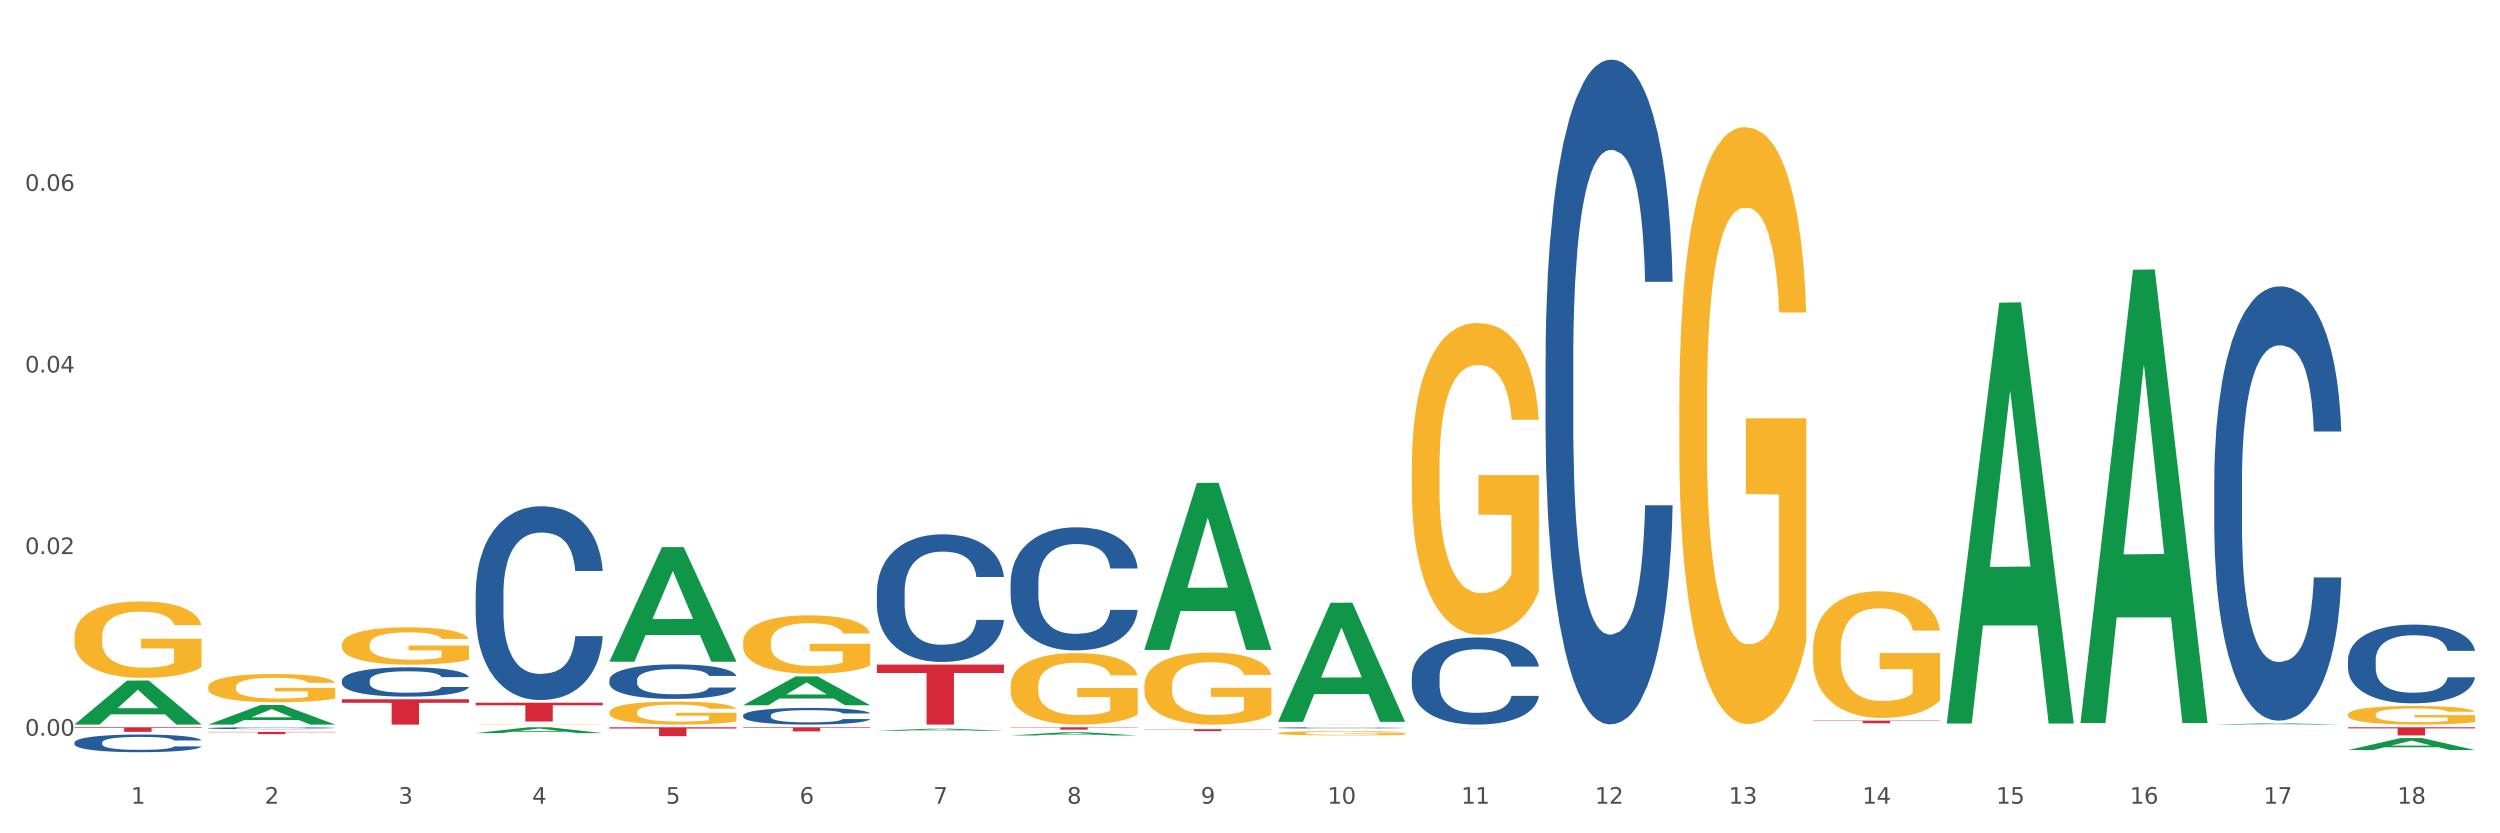 <?xml version="1.0" encoding="utf-8" standalone="no"?>
<!DOCTYPE svg PUBLIC "-//W3C//DTD SVG 1.1//EN"
  "http://www.w3.org/Graphics/SVG/1.1/DTD/svg11.dtd">
<svg xmlns:xlink="http://www.w3.org/1999/xlink" width="1080pt" height="360pt" viewBox="0 0 1080 360" xmlns="http://www.w3.org/2000/svg" version="1.1">
 <rect x="0" y="0" width="1080" height="360" fill="#333333" stroke="none"/>
 <defs>
  <style type="text/css">*{stroke-linejoin: round; stroke-linecap: butt}</style>
 </defs>
 <g id="figure_1">
  <g id="patch_1">
   <path d="M 0 360 
L 1080 360 
L 1080 0 
L 0 0 
z
" style="fill: #ffffff; stroke: #ffffff; stroke-linejoin: miter"/>
  </g>
  <g id="axes_1">
   <g id="matplotlib.axis_1">
    <g id="xtick_1">
     <g id="text_1">
      <!-- 1 -->
      <g style="fill: #4d4d4d" transform="translate(56.563 347.204) scale(0.096 -0.096)">
       <defs>
        <path id="DejaVuSans-31" d="M 794 531 
L 1825 531 
L 1825 4091 
L 703 3866 
L 703 4441 
L 1819 4666 
L 2450 4666 
L 2450 531 
L 3481 531 
L 3481 0 
L 794 0 
L 794 531 
z
" transform="scale(0.016)"/>
       </defs>
       <use xlink:href="#DejaVuSans-31"/>
      </g>
     </g>
    </g>
    <g id="xtick_2">
     <g id="text_2">
      <!-- 2 -->
      <g style="fill: #4d4d4d" transform="translate(114.336 347.204) scale(0.096 -0.096)">
       <defs>
        <path id="DejaVuSans-32" d="M 1228 531 
L 3431 531 
L 3431 0 
L 469 0 
L 469 531 
Q 828 903 1448 1529 
Q 2069 2156 2228 2338 
Q 2531 2678 2651 2914 
Q 2772 3150 2772 3378 
Q 2772 3750 2511 3984 
Q 2250 4219 1831 4219 
Q 1534 4219 1204 4116 
Q 875 4013 500 3803 
L 500 4441 
Q 881 4594 1212 4672 
Q 1544 4750 1819 4750 
Q 2544 4750 2975 4387 
Q 3406 4025 3406 3419 
Q 3406 3131 3298 2873 
Q 3191 2616 2906 2266 
Q 2828 2175 2409 1742 
Q 1991 1309 1228 531 
z
" transform="scale(0.016)"/>
       </defs>
       <use xlink:href="#DejaVuSans-32"/>
      </g>
     </g>
    </g>
    <g id="xtick_3">
     <g id="text_3">
      <!-- 3 -->
      <g style="fill: #4d4d4d" transform="translate(172.109 347.204) scale(0.096 -0.096)">
       <defs>
        <path id="DejaVuSans-33" d="M 2597 2516 
Q 3050 2419 3304 2112 
Q 3559 1806 3559 1356 
Q 3559 666 3084 287 
Q 2609 -91 1734 -91 
Q 1441 -91 1130 -33 
Q 819 25 488 141 
L 488 750 
Q 750 597 1062 519 
Q 1375 441 1716 441 
Q 2309 441 2620 675 
Q 2931 909 2931 1356 
Q 2931 1769 2642 2001 
Q 2353 2234 1838 2234 
L 1294 2234 
L 1294 2753 
L 1863 2753 
Q 2328 2753 2575 2939 
Q 2822 3125 2822 3475 
Q 2822 3834 2567 4026 
Q 2313 4219 1838 4219 
Q 1578 4219 1281 4162 
Q 984 4106 628 3988 
L 628 4550 
Q 988 4650 1302 4700 
Q 1616 4750 1894 4750 
Q 2613 4750 3031 4423 
Q 3450 4097 3450 3541 
Q 3450 3153 3228 2886 
Q 3006 2619 2597 2516 
z
" transform="scale(0.016)"/>
       </defs>
       <use xlink:href="#DejaVuSans-33"/>
      </g>
     </g>
    </g>
    <g id="xtick_4">
     <g id="text_4">
      <!-- 4 -->
      <g style="fill: #4d4d4d" transform="translate(229.882 347.204) scale(0.096 -0.096)">
       <defs>
        <path id="DejaVuSans-34" d="M 2419 4116 
L 825 1625 
L 2419 1625 
L 2419 4116 
z
M 2253 4666 
L 3047 4666 
L 3047 1625 
L 3713 1625 
L 3713 1100 
L 3047 1100 
L 3047 0 
L 2419 0 
L 2419 1100 
L 313 1100 
L 313 1709 
L 2253 4666 
z
" transform="scale(0.016)"/>
       </defs>
       <use xlink:href="#DejaVuSans-34"/>
      </g>
     </g>
    </g>
    <g id="xtick_5">
     <g id="text_5">
      <!-- 5 -->
      <g style="fill: #4d4d4d" transform="translate(287.655 347.204) scale(0.096 -0.096)">
       <defs>
        <path id="DejaVuSans-35" d="M 691 4666 
L 3169 4666 
L 3169 4134 
L 1269 4134 
L 1269 2991 
Q 1406 3038 1543 3061 
Q 1681 3084 1819 3084 
Q 2600 3084 3056 2656 
Q 3513 2228 3513 1497 
Q 3513 744 3044 326 
Q 2575 -91 1722 -91 
Q 1428 -91 1123 -41 
Q 819 9 494 109 
L 494 744 
Q 775 591 1075 516 
Q 1375 441 1709 441 
Q 2250 441 2565 725 
Q 2881 1009 2881 1497 
Q 2881 1984 2565 2268 
Q 2250 2553 1709 2553 
Q 1456 2553 1204 2497 
Q 953 2441 691 2322 
L 691 4666 
z
" transform="scale(0.016)"/>
       </defs>
       <use xlink:href="#DejaVuSans-35"/>
      </g>
     </g>
    </g>
    <g id="xtick_6">
     <g id="text_6">
      <!-- 6 -->
      <g style="fill: #4d4d4d" transform="translate(345.428 347.204) scale(0.096 -0.096)">
       <defs>
        <path id="DejaVuSans-36" d="M 2113 2584 
Q 1688 2584 1439 2293 
Q 1191 2003 1191 1497 
Q 1191 994 1439 701 
Q 1688 409 2113 409 
Q 2538 409 2786 701 
Q 3034 994 3034 1497 
Q 3034 2003 2786 2293 
Q 2538 2584 2113 2584 
z
M 3366 4563 
L 3366 3988 
Q 3128 4100 2886 4159 
Q 2644 4219 2406 4219 
Q 1781 4219 1451 3797 
Q 1122 3375 1075 2522 
Q 1259 2794 1537 2939 
Q 1816 3084 2150 3084 
Q 2853 3084 3261 2657 
Q 3669 2231 3669 1497 
Q 3669 778 3244 343 
Q 2819 -91 2113 -91 
Q 1303 -91 875 529 
Q 447 1150 447 2328 
Q 447 3434 972 4092 
Q 1497 4750 2381 4750 
Q 2619 4750 2861 4703 
Q 3103 4656 3366 4563 
z
" transform="scale(0.016)"/>
       </defs>
       <use xlink:href="#DejaVuSans-36"/>
      </g>
     </g>
    </g>
    <g id="xtick_7">
     <g id="text_7">
      <!-- 7 -->
      <g style="fill: #4d4d4d" transform="translate(403.201 347.204) scale(0.096 -0.096)">
       <defs>
        <path id="DejaVuSans-37" d="M 525 4666 
L 3525 4666 
L 3525 4397 
L 1831 0 
L 1172 0 
L 2766 4134 
L 525 4134 
L 525 4666 
z
" transform="scale(0.016)"/>
       </defs>
       <use xlink:href="#DejaVuSans-37"/>
      </g>
     </g>
    </g>
    <g id="xtick_8">
     <g id="text_8">
      <!-- 8 -->
      <g style="fill: #4d4d4d" transform="translate(460.974 347.204) scale(0.096 -0.096)">
       <defs>
        <path id="DejaVuSans-38" d="M 2034 2216 
Q 1584 2216 1326 1975 
Q 1069 1734 1069 1313 
Q 1069 891 1326 650 
Q 1584 409 2034 409 
Q 2484 409 2743 651 
Q 3003 894 3003 1313 
Q 3003 1734 2745 1975 
Q 2488 2216 2034 2216 
z
M 1403 2484 
Q 997 2584 770 2862 
Q 544 3141 544 3541 
Q 544 4100 942 4425 
Q 1341 4750 2034 4750 
Q 2731 4750 3128 4425 
Q 3525 4100 3525 3541 
Q 3525 3141 3298 2862 
Q 3072 2584 2669 2484 
Q 3125 2378 3379 2068 
Q 3634 1759 3634 1313 
Q 3634 634 3220 271 
Q 2806 -91 2034 -91 
Q 1263 -91 848 271 
Q 434 634 434 1313 
Q 434 1759 690 2068 
Q 947 2378 1403 2484 
z
M 1172 3481 
Q 1172 3119 1398 2916 
Q 1625 2713 2034 2713 
Q 2441 2713 2670 2916 
Q 2900 3119 2900 3481 
Q 2900 3844 2670 4047 
Q 2441 4250 2034 4250 
Q 1625 4250 1398 4047 
Q 1172 3844 1172 3481 
z
" transform="scale(0.016)"/>
       </defs>
       <use xlink:href="#DejaVuSans-38"/>
      </g>
     </g>
    </g>
    <g id="xtick_9">
     <g id="text_9">
      <!-- 9 -->
      <g style="fill: #4d4d4d" transform="translate(518.747 347.204) scale(0.096 -0.096)">
       <defs>
        <path id="DejaVuSans-39" d="M 703 97 
L 703 672 
Q 941 559 1184 500 
Q 1428 441 1663 441 
Q 2288 441 2617 861 
Q 2947 1281 2994 2138 
Q 2813 1869 2534 1725 
Q 2256 1581 1919 1581 
Q 1219 1581 811 2004 
Q 403 2428 403 3163 
Q 403 3881 828 4315 
Q 1253 4750 1959 4750 
Q 2769 4750 3195 4129 
Q 3622 3509 3622 2328 
Q 3622 1225 3098 567 
Q 2575 -91 1691 -91 
Q 1453 -91 1209 -44 
Q 966 3 703 97 
z
M 1959 2075 
Q 2384 2075 2632 2365 
Q 2881 2656 2881 3163 
Q 2881 3666 2632 3958 
Q 2384 4250 1959 4250 
Q 1534 4250 1286 3958 
Q 1038 3666 1038 3163 
Q 1038 2656 1286 2365 
Q 1534 2075 1959 2075 
z
" transform="scale(0.016)"/>
       </defs>
       <use xlink:href="#DejaVuSans-39"/>
      </g>
     </g>
    </g>
    <g id="xtick_10">
     <g id="text_10">
      <!-- 10 -->
      <g style="fill: #4d4d4d" transform="translate(573.466 347.204) scale(0.096 -0.096)">
       <defs>
        <path id="DejaVuSans-30" d="M 2034 4250 
Q 1547 4250 1301 3770 
Q 1056 3291 1056 2328 
Q 1056 1369 1301 889 
Q 1547 409 2034 409 
Q 2525 409 2770 889 
Q 3016 1369 3016 2328 
Q 3016 3291 2770 3770 
Q 2525 4250 2034 4250 
z
M 2034 4750 
Q 2819 4750 3233 4129 
Q 3647 3509 3647 2328 
Q 3647 1150 3233 529 
Q 2819 -91 2034 -91 
Q 1250 -91 836 529 
Q 422 1150 422 2328 
Q 422 3509 836 4129 
Q 1250 4750 2034 4750 
z
" transform="scale(0.016)"/>
       </defs>
       <use xlink:href="#DejaVuSans-31"/>
       <use xlink:href="#DejaVuSans-30" transform="translate(63.623 0)"/>
      </g>
     </g>
    </g>
    <g id="xtick_11">
     <g id="text_11">
      <!-- 11 -->
      <g style="fill: #4d4d4d" transform="translate(631.239 347.204) scale(0.096 -0.096)">
       <use xlink:href="#DejaVuSans-31"/>
       <use xlink:href="#DejaVuSans-31" transform="translate(63.623 0)"/>
      </g>
     </g>
    </g>
    <g id="xtick_12">
     <g id="text_12">
      <!-- 12 -->
      <g style="fill: #4d4d4d" transform="translate(689.012 347.204) scale(0.096 -0.096)">
       <use xlink:href="#DejaVuSans-31"/>
       <use xlink:href="#DejaVuSans-32" transform="translate(63.623 0)"/>
      </g>
     </g>
    </g>
    <g id="xtick_13">
     <g id="text_13">
      <!-- 13 -->
      <g style="fill: #4d4d4d" transform="translate(746.785 347.204) scale(0.096 -0.096)">
       <use xlink:href="#DejaVuSans-31"/>
       <use xlink:href="#DejaVuSans-33" transform="translate(63.623 0)"/>
      </g>
     </g>
    </g>
    <g id="xtick_14">
     <g id="text_14">
      <!-- 14 -->
      <g style="fill: #4d4d4d" transform="translate(804.558 347.204) scale(0.096 -0.096)">
       <use xlink:href="#DejaVuSans-31"/>
       <use xlink:href="#DejaVuSans-34" transform="translate(63.623 0)"/>
      </g>
     </g>
    </g>
    <g id="xtick_15">
     <g id="text_15">
      <!-- 15 -->
      <g style="fill: #4d4d4d" transform="translate(862.331 347.204) scale(0.096 -0.096)">
       <use xlink:href="#DejaVuSans-31"/>
       <use xlink:href="#DejaVuSans-35" transform="translate(63.623 0)"/>
      </g>
     </g>
    </g>
    <g id="xtick_16">
     <g id="text_16">
      <!-- 16 -->
      <g style="fill: #4d4d4d" transform="translate(920.104 347.204) scale(0.096 -0.096)">
       <use xlink:href="#DejaVuSans-31"/>
       <use xlink:href="#DejaVuSans-36" transform="translate(63.623 0)"/>
      </g>
     </g>
    </g>
    <g id="xtick_17">
     <g id="text_17">
      <!-- 17 -->
      <g style="fill: #4d4d4d" transform="translate(977.877 347.204) scale(0.096 -0.096)">
       <use xlink:href="#DejaVuSans-31"/>
       <use xlink:href="#DejaVuSans-37" transform="translate(63.623 0)"/>
      </g>
     </g>
    </g>
    <g id="xtick_18">
     <g id="text_18">
      <!-- 18 -->
      <g style="fill: #4d4d4d" transform="translate(1035.65 347.204) scale(0.096 -0.096)">
       <use xlink:href="#DejaVuSans-31"/>
       <use xlink:href="#DejaVuSans-38" transform="translate(63.623 0)"/>
      </g>
     </g>
    </g>
    <g id="xtick_19"/>
    <g id="xtick_20"/>
    <g id="xtick_21"/>
    <g id="xtick_22"/>
    <g id="xtick_23"/>
    <g id="xtick_24"/>
    <g id="xtick_25"/>
    <g id="xtick_26"/>
    <g id="xtick_27"/>
    <g id="xtick_28"/>
    <g id="xtick_29"/>
    <g id="xtick_30"/>
    <g id="xtick_31"/>
    <g id="xtick_32"/>
    <g id="xtick_33"/>
    <g id="xtick_34"/>
    <g id="xtick_35"/>
   </g>
   <g id="matplotlib.axis_2">
    <g id="ytick_1">
     <g id="text_19">
      <!-- 0.00 -->
      <g style="fill: #4d4d4d" transform="translate(10.8 317.827) scale(0.096 -0.096)">
       <defs>
        <path id="DejaVuSans-2e" d="M 684 794 
L 1344 794 
L 1344 0 
L 684 0 
L 684 794 
z
" transform="scale(0.016)"/>
       </defs>
       <use xlink:href="#DejaVuSans-30"/>
       <use xlink:href="#DejaVuSans-2e" transform="translate(63.623 0)"/>
       <use xlink:href="#DejaVuSans-30" transform="translate(95.41 0)"/>
       <use xlink:href="#DejaVuSans-30" transform="translate(159.033 0)"/>
      </g>
     </g>
    </g>
    <g id="ytick_2">
     <g id="text_20">
      <!-- 0.02 -->
      <g style="fill: #4d4d4d" transform="translate(10.8 239.371) scale(0.096 -0.096)">
       <use xlink:href="#DejaVuSans-30"/>
       <use xlink:href="#DejaVuSans-2e" transform="translate(63.623 0)"/>
       <use xlink:href="#DejaVuSans-30" transform="translate(95.41 0)"/>
       <use xlink:href="#DejaVuSans-32" transform="translate(159.033 0)"/>
      </g>
     </g>
    </g>
    <g id="ytick_3">
     <g id="text_21">
      <!-- 0.04 -->
      <g style="fill: #4d4d4d" transform="translate(10.8 160.916) scale(0.096 -0.096)">
       <use xlink:href="#DejaVuSans-30"/>
       <use xlink:href="#DejaVuSans-2e" transform="translate(63.623 0)"/>
       <use xlink:href="#DejaVuSans-30" transform="translate(95.41 0)"/>
       <use xlink:href="#DejaVuSans-34" transform="translate(159.033 0)"/>
      </g>
     </g>
    </g>
    <g id="ytick_4">
     <g id="text_22">
      <!-- 0.06 -->
      <g style="fill: #4d4d4d" transform="translate(10.8 82.46) scale(0.096 -0.096)">
       <use xlink:href="#DejaVuSans-30"/>
       <use xlink:href="#DejaVuSans-2e" transform="translate(63.623 0)"/>
       <use xlink:href="#DejaVuSans-30" transform="translate(95.41 0)"/>
       <use xlink:href="#DejaVuSans-36" transform="translate(159.033 0)"/>
      </g>
     </g>
    </g>
    <g id="ytick_5"/>
    <g id="ytick_6"/>
    <g id="ytick_7"/>
    <g id="ytick_8"/>
   </g>
   <g id="PolyCollection_1">
    <path d="M 32.175 312.99 
L 32.232 312.972 
L 54.864 294.011 
L 64.257 293.993 
L 87.059 313.026 
L 76.196 313.026 
L 71.273 308.594 
L 47.905 308.594 
L 47.735 308.665 
L 42.982 313.026 
L 32.175 313.026 
L 32.175 312.99 
L 50.847 305.949 
L 68.331 305.931 
L 59.674 298.05 
L 59.561 298.014 
L 59.447 298.068 
L 50.79 305.931 
L 50.847 305.949 
L 32.175 312.99 
z
" clip-path="url(#p4816375116)" style="fill: #109648"/>
    <path d="M 321.04 314.179 
L 375.924 314.179 
L 375.924 314.429 
L 354.335 314.43 
L 354.335 315.973 
L 342.499 315.973 
L 342.499 314.43 
L 321.04 314.429 
L 321.04 314.181 
L 321.04 314.179 
z
" clip-path="url(#p4816375116)" style="fill: #d62839"/>
    <path d="M 378.813 287.122 
L 433.697 287.122 
L 433.697 290.722 
L 412.108 290.746 
L 412.108 313.026 
L 400.272 313.026 
L 400.272 290.746 
L 378.813 290.722 
L 378.813 287.146 
L 378.813 287.122 
z
" clip-path="url(#p4816375116)" style="fill: #d62839"/>
    <path d="M 436.586 314.179 
L 491.47 314.179 
L 491.47 314.319 
L 469.881 314.32 
L 469.881 315.186 
L 458.045 315.186 
L 458.045 314.32 
L 436.586 314.319 
L 436.586 314.18 
L 436.586 314.179 
z
" clip-path="url(#p4816375116)" style="fill: #d62839"/>
    <path d="M 494.359 315.02 
L 549.243 315.02 
L 549.243 315.133 
L 527.654 315.134 
L 527.654 315.839 
L 515.818 315.839 
L 515.818 315.134 
L 494.359 315.133 
L 494.359 315.02 
L 494.359 315.02 
z
" clip-path="url(#p4816375116)" style="fill: #d62839"/>
    <path d="M 552.132 312.987 
L 607.016 312.987 
L 607.016 312.992 
L 585.427 312.992 
L 585.427 313.026 
L 573.591 313.026 
L 573.591 312.992 
L 552.132 312.992 
L 552.132 312.987 
L 552.132 312.987 
z
" clip-path="url(#p4816375116)" style="fill: #d62839"/>
    <path d="M 609.905 314.56 
L 664.789 314.56 
L 664.789 314.567 
L 643.2 314.567 
L 643.2 314.61 
L 631.364 314.61 
L 631.364 314.567 
L 609.905 314.567 
L 609.905 314.56 
L 609.905 314.56 
z
" clip-path="url(#p4816375116)" style="fill: #d62839"/>
    <path d="M 1014.316 314.179 
L 1069.2 314.179 
L 1069.2 314.668 
L 1047.61 314.671 
L 1047.61 317.696 
L 1035.775 317.696 
L 1035.775 314.671 
L 1014.316 314.668 
L 1014.316 314.183 
L 1014.316 314.179 
z
" clip-path="url(#p4816375116)" style="fill: #d62839"/>
    <path d="M 263.267 314.179 
L 318.151 314.179 
L 318.151 314.713 
L 296.562 314.717 
L 296.562 318.019 
L 284.726 318.019 
L 284.726 314.717 
L 263.267 314.713 
L 263.267 314.183 
L 263.267 314.179 
z
" clip-path="url(#p4816375116)" style="fill: #d62839"/>
    <path d="M 783.224 280.719 
L 783.289 280.669 
L 783.289 278.87 
L 783.418 277.32 
L 784.066 273.572 
L 785.038 270.473 
L 785.751 268.824 
L 786.464 267.475 
L 787.306 266.125 
L 788.343 264.726 
L 790.222 262.677 
L 791.388 261.627 
L 792.814 260.528 
L 795.406 258.929 
L 797.285 258.029 
L 799.229 257.279 
L 802.404 256.38 
L 804.478 255.98 
L 806.681 255.68 
L 809.338 255.48 
L 811.346 255.43 
L 815.753 255.58 
L 819.511 256.03 
L 821.325 256.38 
L 823.658 256.979 
L 824.889 257.379 
L 826.898 258.179 
L 828.971 259.228 
L 830.397 260.128 
L 832.535 261.827 
L 834.155 263.527 
L 835.646 265.626 
L 836.423 267.075 
L 837.007 268.424 
L 837.525 269.974 
L 838.043 272.423 
L 826.38 272.423 
L 825.926 270.673 
L 825.213 269.024 
L 824.176 267.425 
L 823.269 266.425 
L 821.714 265.176 
L 820.288 264.376 
L 818.798 263.776 
L 816.984 263.277 
L 815.558 263.027 
L 813.549 262.827 
L 809.597 262.877 
L 806.94 263.277 
L 805.126 263.776 
L 803.959 264.226 
L 802.922 264.726 
L 801.756 265.426 
L 800.395 266.475 
L 799.423 267.425 
L 798.451 268.624 
L 797.674 269.824 
L 796.961 271.223 
L 796.378 272.722 
L 795.924 274.272 
L 795.535 276.171 
L 795.211 279.319 
L 795.211 286.166 
L 795.341 287.716 
L 795.665 289.765 
L 796.054 291.314 
L 796.702 293.163 
L 797.285 294.413 
L 798.387 296.212 
L 799.618 297.711 
L 800.59 298.661 
L 801.562 299.46 
L 803.246 300.56 
L 805.126 301.459 
L 806.746 302.009 
L 808.949 302.509 
L 810.439 302.709 
L 811.735 302.809 
L 814.91 302.809 
L 817.178 302.659 
L 819.705 302.309 
L 821.649 301.859 
L 823.269 301.31 
L 825.084 300.41 
L 826.25 299.56 
L 826.25 289.115 
L 811.994 289.065 
L 811.994 282.118 
L 838.108 282.118 
L 838.108 302.509 
L 837.007 303.559 
L 835.775 304.508 
L 834.479 305.358 
L 832.535 306.407 
L 830.203 307.407 
L 828.129 308.106 
L 825.926 308.706 
L 823.334 309.256 
L 819.964 309.756 
L 817.891 309.956 
L 815.299 310.106 
L 812.253 310.156 
L 809.597 310.056 
L 807.005 309.806 
L 804.283 309.356 
L 801.627 308.706 
L 799.618 308.056 
L 797.609 307.257 
L 795.471 306.207 
L 793.786 305.208 
L 792.49 304.308 
L 791.064 303.159 
L 789.509 301.659 
L 788.343 300.31 
L 787.306 298.911 
L 786.204 297.111 
L 785.427 295.562 
L 784.649 293.613 
L 784.196 292.164 
L 783.677 289.915 
L 783.289 286.766 
L 783.224 280.719 
z
" clip-path="url(#p4816375116)" style="fill: #f7b32b"/>
    <path d="M 609.905 201.777 
L 609.97 201.654 
L 609.97 197.225 
L 610.099 193.412 
L 610.747 184.186 
L 611.719 176.558 
L 612.432 172.499 
L 613.145 169.177 
L 613.987 165.856 
L 615.024 162.411 
L 616.903 157.367 
L 618.069 154.784 
L 619.495 152.078 
L 622.087 148.141 
L 623.966 145.927 
L 625.91 144.081 
L 629.085 141.867 
L 631.159 140.883 
L 633.362 140.145 
L 636.019 139.653 
L 638.027 139.53 
L 642.434 139.899 
L 646.192 141.006 
L 648.006 141.867 
L 650.339 143.343 
L 651.57 144.328 
L 653.579 146.296 
L 655.653 148.879 
L 657.078 151.094 
L 659.216 155.276 
L 660.836 159.459 
L 662.327 164.626 
L 663.104 168.193 
L 663.688 171.515 
L 664.206 175.328 
L 664.724 181.356 
L 653.061 181.356 
L 652.607 177.05 
L 651.894 172.991 
L 650.857 169.054 
L 649.95 166.594 
L 648.395 163.518 
L 646.97 161.55 
L 645.479 160.074 
L 643.665 158.844 
L 642.239 158.229 
L 640.231 157.737 
L 636.278 157.86 
L 633.621 158.844 
L 631.807 160.074 
L 630.64 161.181 
L 629.604 162.411 
L 628.437 164.134 
L 627.076 166.717 
L 626.104 169.054 
L 625.132 172.007 
L 624.355 174.959 
L 623.642 178.404 
L 623.059 182.094 
L 622.605 185.908 
L 622.217 190.582 
L 621.893 198.333 
L 621.893 215.186 
L 622.022 219 
L 622.346 224.044 
L 622.735 227.857 
L 623.383 232.409 
L 623.966 235.484 
L 625.068 239.913 
L 626.299 243.603 
L 627.271 245.941 
L 628.243 247.909 
L 629.928 250.616 
L 631.807 252.83 
L 633.427 254.183 
L 635.63 255.413 
L 637.12 255.905 
L 638.416 256.151 
L 641.591 256.151 
L 643.859 255.782 
L 646.386 254.921 
L 648.33 253.814 
L 649.95 252.461 
L 651.765 250.246 
L 652.931 248.155 
L 652.931 222.444 
L 638.675 222.321 
L 638.675 205.222 
L 664.789 205.222 
L 664.789 255.413 
L 663.688 257.997 
L 662.456 260.334 
L 661.16 262.425 
L 659.216 265.009 
L 656.884 267.469 
L 654.81 269.191 
L 652.607 270.668 
L 650.015 272.021 
L 646.646 273.251 
L 644.572 273.743 
L 641.98 274.112 
L 638.935 274.235 
L 636.278 273.989 
L 633.686 273.374 
L 630.964 272.267 
L 628.308 270.668 
L 626.299 269.068 
L 624.29 267.1 
L 622.152 264.517 
L 620.467 262.056 
L 619.171 259.842 
L 617.745 257.013 
L 616.19 253.322 
L 615.024 250 
L 613.987 246.556 
L 612.886 242.127 
L 612.108 238.314 
L 611.33 233.516 
L 610.877 229.948 
L 610.358 224.413 
L 609.97 216.662 
L 609.905 201.777 
z
" clip-path="url(#p4816375116)" style="fill: #f7b32b"/>
    <path d="M 552.132 316.718 
L 552.197 316.717 
L 552.197 316.656 
L 552.326 316.604 
L 552.974 316.479 
L 553.946 316.375 
L 554.659 316.319 
L 555.372 316.274 
L 556.214 316.229 
L 557.251 316.182 
L 559.13 316.113 
L 560.296 316.078 
L 561.722 316.041 
L 564.314 315.988 
L 566.193 315.957 
L 568.137 315.932 
L 571.312 315.902 
L 573.386 315.889 
L 575.589 315.879 
L 578.246 315.872 
L 580.254 315.87 
L 584.661 315.875 
L 588.419 315.89 
L 590.233 315.902 
L 592.566 315.922 
L 593.797 315.936 
L 595.806 315.963 
L 597.88 315.998 
L 599.305 316.028 
L 601.443 316.085 
L 603.063 316.142 
L 604.554 316.212 
L 605.331 316.261 
L 605.915 316.306 
L 606.433 316.358 
L 606.951 316.44 
L 595.288 316.44 
L 594.834 316.382 
L 594.121 316.326 
L 593.084 316.273 
L 592.177 316.239 
L 590.622 316.197 
L 589.197 316.17 
L 587.706 316.15 
L 585.892 316.133 
L 584.466 316.125 
L 582.458 316.118 
L 578.505 316.12 
L 575.848 316.133 
L 574.034 316.15 
L 572.867 316.165 
L 571.831 316.182 
L 570.664 316.206 
L 569.303 316.241 
L 568.331 316.273 
L 567.359 316.313 
L 566.582 316.353 
L 565.869 316.4 
L 565.286 316.45 
L 564.832 316.502 
L 564.444 316.566 
L 564.12 316.671 
L 564.12 316.901 
L 564.249 316.953 
L 564.573 317.022 
L 564.962 317.074 
L 565.61 317.136 
L 566.193 317.178 
L 567.295 317.238 
L 568.526 317.288 
L 569.498 317.32 
L 570.47 317.347 
L 572.155 317.384 
L 574.034 317.414 
L 575.654 317.432 
L 577.857 317.449 
L 579.347 317.456 
L 580.643 317.459 
L 583.818 317.459 
L 586.086 317.454 
L 588.613 317.442 
L 590.557 317.427 
L 592.177 317.409 
L 593.992 317.379 
L 595.158 317.35 
L 595.158 317 
L 580.902 316.998 
L 580.902 316.765 
L 607.016 316.765 
L 607.016 317.449 
L 605.915 317.484 
L 604.683 317.516 
L 603.387 317.545 
L 601.443 317.58 
L 599.111 317.613 
L 597.037 317.637 
L 594.834 317.657 
L 592.242 317.675 
L 588.873 317.692 
L 586.799 317.699 
L 584.207 317.704 
L 581.162 317.706 
L 578.505 317.702 
L 575.913 317.694 
L 573.191 317.679 
L 570.535 317.657 
L 568.526 317.635 
L 566.517 317.608 
L 564.379 317.573 
L 562.694 317.54 
L 561.398 317.509 
L 559.972 317.471 
L 558.417 317.421 
L 557.251 317.375 
L 556.214 317.328 
L 555.113 317.268 
L 554.335 317.216 
L 553.557 317.151 
L 553.104 317.102 
L 552.585 317.027 
L 552.197 316.921 
L 552.132 316.718 
z
" clip-path="url(#p4816375116)" style="fill: #f7b32b"/>
    <path d="M 494.359 296.294 
L 494.424 296.265 
L 494.424 295.243 
L 494.553 294.362 
L 495.201 292.232 
L 496.173 290.47 
L 496.886 289.533 
L 497.599 288.766 
L 498.441 287.999 
L 499.478 287.203 
L 501.357 286.039 
L 502.523 285.442 
L 503.949 284.817 
L 506.541 283.908 
L 508.42 283.397 
L 510.364 282.971 
L 513.539 282.459 
L 515.613 282.232 
L 517.816 282.062 
L 520.473 281.948 
L 522.481 281.92 
L 526.888 282.005 
L 530.646 282.261 
L 532.46 282.459 
L 534.793 282.8 
L 536.024 283.028 
L 538.033 283.482 
L 540.107 284.079 
L 541.532 284.59 
L 543.671 285.556 
L 545.29 286.522 
L 546.781 287.715 
L 547.558 288.539 
L 548.142 289.306 
L 548.66 290.186 
L 549.178 291.578 
L 537.515 291.578 
L 537.061 290.584 
L 536.348 289.646 
L 535.311 288.737 
L 534.404 288.169 
L 532.849 287.459 
L 531.424 287.005 
L 529.933 286.664 
L 528.119 286.38 
L 526.693 286.238 
L 524.685 286.124 
L 520.732 286.152 
L 518.075 286.38 
L 516.261 286.664 
L 515.094 286.919 
L 514.058 287.203 
L 512.891 287.601 
L 511.53 288.198 
L 510.558 288.737 
L 509.586 289.419 
L 508.809 290.101 
L 508.096 290.896 
L 507.513 291.749 
L 507.059 292.629 
L 506.671 293.709 
L 506.347 295.498 
L 506.347 299.39 
L 506.476 300.271 
L 506.8 301.436 
L 507.189 302.316 
L 507.837 303.367 
L 508.42 304.077 
L 509.522 305.1 
L 510.753 305.952 
L 511.725 306.492 
L 512.697 306.947 
L 514.382 307.572 
L 516.261 308.083 
L 517.881 308.395 
L 520.084 308.679 
L 521.574 308.793 
L 522.87 308.85 
L 526.045 308.85 
L 528.313 308.765 
L 530.84 308.566 
L 532.784 308.31 
L 534.404 307.998 
L 536.219 307.486 
L 537.385 307.003 
L 537.385 301.066 
L 523.129 301.038 
L 523.129 297.089 
L 549.243 297.089 
L 549.243 308.679 
L 548.142 309.276 
L 546.91 309.816 
L 545.614 310.299 
L 543.671 310.895 
L 541.338 311.463 
L 539.264 311.861 
L 537.061 312.202 
L 534.469 312.514 
L 531.1 312.798 
L 529.026 312.912 
L 526.434 312.997 
L 523.389 313.026 
L 520.732 312.969 
L 518.14 312.827 
L 515.418 312.571 
L 512.762 312.202 
L 510.753 311.833 
L 508.744 311.378 
L 506.606 310.782 
L 504.921 310.213 
L 503.625 309.702 
L 502.199 309.049 
L 500.644 308.196 
L 499.478 307.429 
L 498.441 306.634 
L 497.34 305.611 
L 496.562 304.731 
L 495.784 303.623 
L 495.331 302.799 
L 494.812 301.521 
L 494.424 299.731 
L 494.359 296.294 
z
" clip-path="url(#p4816375116)" style="fill: #f7b32b"/>
    <path d="M 436.586 296.414 
L 436.651 296.386 
L 436.651 295.371 
L 436.78 294.497 
L 437.428 292.381 
L 438.4 290.633 
L 439.113 289.702 
L 439.826 288.941 
L 440.668 288.179 
L 441.705 287.39 
L 443.584 286.233 
L 444.75 285.641 
L 446.176 285.021 
L 448.768 284.118 
L 450.647 283.61 
L 452.591 283.187 
L 455.766 282.68 
L 457.84 282.454 
L 460.043 282.285 
L 462.7 282.172 
L 464.708 282.144 
L 469.115 282.228 
L 472.873 282.482 
L 474.687 282.68 
L 477.02 283.018 
L 478.251 283.244 
L 480.26 283.695 
L 482.334 284.287 
L 483.759 284.795 
L 485.898 285.754 
L 487.517 286.713 
L 489.008 287.897 
L 489.785 288.715 
L 490.369 289.477 
L 490.887 290.351 
L 491.405 291.733 
L 479.742 291.733 
L 479.288 290.746 
L 478.575 289.815 
L 477.539 288.913 
L 476.631 288.348 
L 475.076 287.643 
L 473.651 287.192 
L 472.16 286.854 
L 470.346 286.572 
L 468.92 286.431 
L 466.912 286.318 
L 462.959 286.346 
L 460.302 286.572 
L 458.488 286.854 
L 457.321 287.108 
L 456.285 287.39 
L 455.118 287.784 
L 453.757 288.377 
L 452.785 288.913 
L 451.814 289.589 
L 451.036 290.266 
L 450.323 291.056 
L 449.74 291.902 
L 449.286 292.776 
L 448.898 293.848 
L 448.574 295.625 
L 448.574 299.488 
L 448.703 300.363 
L 449.027 301.519 
L 449.416 302.393 
L 450.064 303.437 
L 450.647 304.142 
L 451.749 305.157 
L 452.98 306.003 
L 453.952 306.539 
L 454.924 306.99 
L 456.609 307.611 
L 458.488 308.118 
L 460.108 308.429 
L 462.311 308.711 
L 463.801 308.824 
L 465.097 308.88 
L 468.272 308.88 
L 470.54 308.795 
L 473.067 308.598 
L 475.011 308.344 
L 476.631 308.034 
L 478.446 307.526 
L 479.612 307.047 
L 479.612 301.152 
L 465.356 301.124 
L 465.356 297.204 
L 491.47 297.204 
L 491.47 308.711 
L 490.369 309.303 
L 489.137 309.839 
L 487.841 310.318 
L 485.898 310.911 
L 483.565 311.475 
L 481.491 311.869 
L 479.288 312.208 
L 476.696 312.518 
L 473.327 312.8 
L 471.253 312.913 
L 468.661 312.998 
L 465.616 313.026 
L 462.959 312.969 
L 460.367 312.828 
L 457.645 312.575 
L 454.989 312.208 
L 452.98 311.841 
L 450.971 311.39 
L 448.833 310.798 
L 447.148 310.234 
L 445.852 309.726 
L 444.426 309.077 
L 442.871 308.231 
L 441.705 307.47 
L 440.668 306.68 
L 439.567 305.665 
L 438.789 304.791 
L 438.011 303.691 
L 437.558 302.873 
L 437.039 301.604 
L 436.651 299.827 
L 436.586 296.414 
z
" clip-path="url(#p4816375116)" style="fill: #f7b32b"/>
    <path d="M 321.04 277.483 
L 321.105 277.46 
L 321.105 276.632 
L 321.234 275.918 
L 321.882 274.191 
L 322.854 272.764 
L 323.567 272.005 
L 324.28 271.383 
L 325.122 270.762 
L 326.159 270.117 
L 328.038 269.173 
L 329.205 268.69 
L 330.63 268.183 
L 333.222 267.447 
L 335.101 267.032 
L 337.045 266.687 
L 340.22 266.273 
L 342.294 266.089 
L 344.497 265.95 
L 347.154 265.858 
L 349.162 265.835 
L 353.569 265.904 
L 357.327 266.112 
L 359.141 266.273 
L 361.474 266.549 
L 362.705 266.733 
L 364.714 267.101 
L 366.788 267.585 
L 368.213 267.999 
L 370.352 268.782 
L 371.972 269.564 
L 373.462 270.531 
L 374.239 271.199 
L 374.823 271.82 
L 375.341 272.534 
L 375.859 273.662 
L 364.196 273.662 
L 363.742 272.856 
L 363.029 272.097 
L 361.993 271.36 
L 361.085 270.9 
L 359.53 270.324 
L 358.105 269.956 
L 356.614 269.68 
L 354.8 269.449 
L 353.374 269.334 
L 351.366 269.242 
L 347.413 269.265 
L 344.756 269.449 
L 342.942 269.68 
L 341.775 269.887 
L 340.739 270.117 
L 339.572 270.439 
L 338.212 270.923 
L 337.24 271.36 
L 336.268 271.912 
L 335.49 272.465 
L 334.777 273.11 
L 334.194 273.8 
L 333.74 274.514 
L 333.352 275.388 
L 333.028 276.839 
L 333.028 279.992 
L 333.157 280.706 
L 333.481 281.65 
L 333.87 282.363 
L 334.518 283.215 
L 335.101 283.791 
L 336.203 284.619 
L 337.434 285.31 
L 338.406 285.747 
L 339.378 286.116 
L 341.063 286.622 
L 342.942 287.036 
L 344.562 287.29 
L 346.765 287.52 
L 348.255 287.612 
L 349.551 287.658 
L 352.726 287.658 
L 354.994 287.589 
L 357.521 287.428 
L 359.465 287.221 
L 361.085 286.967 
L 362.9 286.553 
L 364.066 286.162 
L 364.066 281.351 
L 349.81 281.328 
L 349.81 278.128 
L 375.924 278.128 
L 375.924 287.52 
L 374.823 288.003 
L 373.591 288.441 
L 372.296 288.832 
L 370.352 289.315 
L 368.019 289.776 
L 365.945 290.098 
L 363.742 290.374 
L 361.15 290.627 
L 357.781 290.858 
L 355.707 290.95 
L 353.115 291.019 
L 350.07 291.042 
L 347.413 290.996 
L 344.821 290.881 
L 342.099 290.673 
L 339.443 290.374 
L 337.434 290.075 
L 335.425 289.707 
L 333.287 289.223 
L 331.602 288.763 
L 330.306 288.348 
L 328.881 287.819 
L 327.325 287.128 
L 326.159 286.507 
L 325.122 285.862 
L 324.021 285.034 
L 323.243 284.32 
L 322.465 283.422 
L 322.012 282.755 
L 321.493 281.719 
L 321.105 280.269 
L 321.04 277.483 
z
" clip-path="url(#p4816375116)" style="fill: #f7b32b"/>
    <path d="M 263.267 307.676 
L 263.332 307.667 
L 263.332 307.34 
L 263.461 307.059 
L 264.109 306.378 
L 265.081 305.815 
L 265.794 305.515 
L 266.507 305.27 
L 267.349 305.024 
L 268.386 304.77 
L 270.265 304.398 
L 271.432 304.207 
L 272.857 304.007 
L 275.449 303.717 
L 277.328 303.553 
L 279.272 303.417 
L 282.447 303.254 
L 284.521 303.181 
L 286.724 303.126 
L 289.381 303.09 
L 291.389 303.081 
L 295.796 303.108 
L 299.554 303.19 
L 301.368 303.254 
L 303.701 303.362 
L 304.932 303.435 
L 306.941 303.58 
L 309.015 303.771 
L 310.44 303.935 
L 312.579 304.243 
L 314.199 304.552 
L 315.689 304.934 
L 316.466 305.197 
L 317.05 305.442 
L 317.568 305.724 
L 318.086 306.169 
L 306.423 306.169 
L 305.969 305.851 
L 305.256 305.551 
L 304.22 305.261 
L 303.312 305.079 
L 301.757 304.852 
L 300.332 304.707 
L 298.841 304.598 
L 297.027 304.507 
L 295.601 304.461 
L 293.593 304.425 
L 289.64 304.434 
L 286.983 304.507 
L 285.169 304.598 
L 284.002 304.679 
L 282.966 304.77 
L 281.799 304.897 
L 280.439 305.088 
L 279.467 305.261 
L 278.495 305.479 
L 277.717 305.697 
L 277.004 305.951 
L 276.421 306.223 
L 275.967 306.505 
L 275.579 306.85 
L 275.255 307.422 
L 275.255 308.666 
L 275.384 308.948 
L 275.708 309.32 
L 276.097 309.602 
L 276.745 309.938 
L 277.328 310.165 
L 278.43 310.492 
L 279.661 310.764 
L 280.633 310.937 
L 281.605 311.082 
L 283.29 311.282 
L 285.169 311.445 
L 286.789 311.545 
L 288.992 311.636 
L 290.482 311.673 
L 291.778 311.691 
L 294.953 311.691 
L 297.221 311.663 
L 299.748 311.6 
L 301.692 311.518 
L 303.312 311.418 
L 305.127 311.255 
L 306.293 311.1 
L 306.293 309.202 
L 292.037 309.193 
L 292.037 307.931 
L 318.151 307.931 
L 318.151 311.636 
L 317.05 311.827 
L 315.819 311.999 
L 314.523 312.154 
L 312.579 312.345 
L 310.246 312.526 
L 308.172 312.653 
L 305.969 312.762 
L 303.377 312.862 
L 300.008 312.953 
L 297.934 312.989 
L 295.342 313.017 
L 292.297 313.026 
L 289.64 313.008 
L 287.048 312.962 
L 284.326 312.88 
L 281.67 312.762 
L 279.661 312.644 
L 277.652 312.499 
L 275.514 312.308 
L 273.829 312.127 
L 272.533 311.963 
L 271.108 311.754 
L 269.552 311.482 
L 268.386 311.237 
L 267.349 310.982 
L 266.248 310.655 
L 265.47 310.374 
L 264.692 310.02 
L 264.239 309.756 
L 263.721 309.348 
L 263.332 308.775 
L 263.267 307.676 
z
" clip-path="url(#p4816375116)" style="fill: #f7b32b"/>
    <path d="M 205.494 312.934 
L 205.559 312.934 
L 205.559 312.928 
L 205.688 312.923 
L 206.336 312.911 
L 207.308 312.902 
L 208.021 312.897 
L 208.734 312.892 
L 209.576 312.888 
L 210.613 312.884 
L 212.492 312.877 
L 213.659 312.874 
L 215.084 312.871 
L 217.676 312.866 
L 219.555 312.863 
L 221.499 312.861 
L 224.674 312.858 
L 226.748 312.856 
L 228.951 312.856 
L 231.608 312.855 
L 233.616 312.855 
L 238.023 312.855 
L 241.781 312.857 
L 243.595 312.858 
L 245.928 312.86 
L 247.159 312.861 
L 249.168 312.863 
L 251.242 312.867 
L 252.667 312.869 
L 254.806 312.875 
L 256.426 312.88 
L 257.916 312.887 
L 258.694 312.891 
L 259.277 312.895 
L 259.795 312.9 
L 260.313 312.908 
L 248.65 312.908 
L 248.196 312.902 
L 247.483 312.897 
L 246.447 312.892 
L 245.539 312.889 
L 243.984 312.885 
L 242.559 312.883 
L 241.068 312.881 
L 239.254 312.879 
L 237.828 312.878 
L 235.82 312.878 
L 231.867 312.878 
L 229.21 312.879 
L 227.396 312.881 
L 226.229 312.882 
L 225.193 312.884 
L 224.026 312.886 
L 222.666 312.889 
L 221.694 312.892 
L 220.722 312.896 
L 219.944 312.9 
L 219.231 312.904 
L 218.648 312.909 
L 218.194 312.914 
L 217.806 312.92 
L 217.482 312.929 
L 217.482 312.951 
L 217.611 312.956 
L 217.935 312.962 
L 218.324 312.967 
L 218.972 312.973 
L 219.555 312.977 
L 220.657 312.982 
L 221.888 312.987 
L 222.86 312.99 
L 223.832 312.992 
L 225.517 312.996 
L 227.396 312.999 
L 229.016 313 
L 231.219 313.002 
L 232.709 313.002 
L 234.005 313.003 
L 237.18 313.003 
L 239.448 313.002 
L 241.975 313.001 
L 243.919 313 
L 245.539 312.998 
L 247.354 312.995 
L 248.52 312.993 
L 248.52 312.96 
L 234.264 312.96 
L 234.264 312.938 
L 260.378 312.938 
L 260.378 313.002 
L 259.277 313.005 
L 258.046 313.008 
L 256.75 313.011 
L 254.806 313.014 
L 252.473 313.017 
L 250.399 313.019 
L 248.196 313.021 
L 245.604 313.023 
L 242.235 313.024 
L 240.161 313.025 
L 237.569 313.026 
L 234.524 313.026 
L 231.867 313.025 
L 229.275 313.025 
L 226.553 313.023 
L 223.897 313.021 
L 221.888 313.019 
L 219.879 313.017 
L 217.741 313.013 
L 216.056 313.01 
L 214.76 313.007 
L 213.335 313.004 
L 211.779 312.999 
L 210.613 312.995 
L 209.576 312.991 
L 208.475 312.985 
L 207.697 312.98 
L 206.92 312.974 
L 206.466 312.97 
L 205.948 312.963 
L 205.559 312.953 
L 205.494 312.934 
z
" clip-path="url(#p4816375116)" style="fill: #f7b32b"/>
    <path d="M 725.451 174.091 
L 725.516 173.855 
L 725.516 165.375 
L 725.645 158.073 
L 726.293 140.407 
L 727.265 125.802 
L 727.978 118.029 
L 728.691 111.669 
L 729.533 105.309 
L 730.57 98.714 
L 732.449 89.056 
L 733.615 84.109 
L 735.041 78.927 
L 737.633 71.39 
L 739.512 67.15 
L 741.456 63.616 
L 744.631 59.376 
L 746.705 57.492 
L 748.908 56.079 
L 751.565 55.136 
L 753.573 54.901 
L 757.98 55.607 
L 761.738 57.727 
L 763.552 59.376 
L 765.885 62.203 
L 767.116 64.087 
L 769.125 67.856 
L 771.199 72.803 
L 772.624 77.043 
L 774.762 85.052 
L 776.382 93.06 
L 777.873 102.954 
L 778.65 109.785 
L 779.234 116.145 
L 779.752 123.447 
L 780.27 134.989 
L 768.607 134.989 
L 768.153 126.745 
L 767.44 118.971 
L 766.403 111.434 
L 765.496 106.723 
L 763.941 100.834 
L 762.516 97.065 
L 761.025 94.238 
L 759.211 91.883 
L 757.785 90.705 
L 755.776 89.763 
L 751.824 89.998 
L 749.167 91.883 
L 747.353 94.238 
L 746.186 96.358 
L 745.15 98.714 
L 743.983 102.011 
L 742.622 106.958 
L 741.65 111.434 
L 740.678 117.087 
L 739.901 122.74 
L 739.188 129.336 
L 738.605 136.402 
L 738.151 143.704 
L 737.762 152.655 
L 737.438 167.495 
L 737.438 199.766 
L 737.568 207.068 
L 737.892 216.726 
L 738.281 224.028 
L 738.929 232.744 
L 739.512 238.632 
L 740.614 247.112 
L 741.845 254.179 
L 742.817 258.654 
L 743.789 262.423 
L 745.474 267.605 
L 747.353 271.845 
L 748.973 274.437 
L 751.176 276.792 
L 752.666 277.734 
L 753.962 278.205 
L 757.137 278.205 
L 759.405 277.499 
L 761.932 275.85 
L 763.876 273.73 
L 765.496 271.139 
L 767.311 266.899 
L 768.477 262.894 
L 768.477 213.664 
L 754.221 213.428 
L 754.221 180.686 
L 780.335 180.686 
L 780.335 276.792 
L 779.234 281.739 
L 778.002 286.214 
L 776.706 290.219 
L 774.762 295.165 
L 772.43 299.876 
L 770.356 303.174 
L 768.153 306.001 
L 765.561 308.592 
L 762.192 310.947 
L 760.118 311.89 
L 757.526 312.596 
L 754.48 312.832 
L 751.824 312.361 
L 749.232 311.183 
L 746.51 309.063 
L 743.854 306.001 
L 741.845 302.939 
L 739.836 299.17 
L 737.698 294.223 
L 736.013 289.512 
L 734.717 285.272 
L 733.291 279.854 
L 731.736 272.788 
L 730.57 266.428 
L 729.533 259.832 
L 728.431 251.352 
L 727.654 244.05 
L 726.876 234.864 
L 726.423 228.033 
L 725.904 217.433 
L 725.516 202.593 
L 725.451 174.091 
z
" clip-path="url(#p4816375116)" style="fill: #f7b32b"/>
    <path d="M 147.721 278.472 
L 147.786 278.457 
L 147.786 277.928 
L 147.915 277.472 
L 148.563 276.368 
L 149.535 275.456 
L 150.248 274.97 
L 150.961 274.573 
L 151.803 274.176 
L 152.84 273.764 
L 154.719 273.16 
L 155.886 272.851 
L 157.311 272.528 
L 159.903 272.057 
L 161.782 271.792 
L 163.726 271.571 
L 166.901 271.307 
L 168.975 271.189 
L 171.178 271.101 
L 173.835 271.042 
L 175.844 271.027 
L 180.25 271.071 
L 184.008 271.204 
L 185.822 271.307 
L 188.155 271.483 
L 189.386 271.601 
L 191.395 271.836 
L 193.469 272.145 
L 194.894 272.41 
L 197.033 272.91 
L 198.653 273.411 
L 200.143 274.029 
L 200.921 274.455 
L 201.504 274.853 
L 202.022 275.309 
L 202.54 276.03 
L 190.877 276.03 
L 190.423 275.515 
L 189.71 275.029 
L 188.674 274.558 
L 187.766 274.264 
L 186.211 273.896 
L 184.786 273.661 
L 183.295 273.484 
L 181.481 273.337 
L 180.055 273.263 
L 178.047 273.205 
L 174.094 273.219 
L 171.437 273.337 
L 169.623 273.484 
L 168.456 273.617 
L 167.42 273.764 
L 166.253 273.97 
L 164.893 274.279 
L 163.921 274.558 
L 162.949 274.911 
L 162.171 275.264 
L 161.458 275.676 
L 160.875 276.118 
L 160.421 276.574 
L 160.033 277.133 
L 159.709 278.06 
L 159.709 280.076 
L 159.838 280.532 
L 160.162 281.135 
L 160.551 281.591 
L 161.199 282.136 
L 161.782 282.504 
L 162.884 283.033 
L 164.115 283.475 
L 165.087 283.754 
L 166.059 283.99 
L 167.744 284.313 
L 169.623 284.578 
L 171.243 284.74 
L 173.446 284.887 
L 174.936 284.946 
L 176.232 284.976 
L 179.407 284.976 
L 181.675 284.931 
L 184.203 284.828 
L 186.146 284.696 
L 187.766 284.534 
L 189.581 284.269 
L 190.747 284.019 
L 190.747 280.944 
L 176.491 280.929 
L 176.491 278.884 
L 202.605 278.884 
L 202.605 284.887 
L 201.504 285.196 
L 200.273 285.476 
L 198.977 285.726 
L 197.033 286.035 
L 194.7 286.329 
L 192.626 286.535 
L 190.423 286.712 
L 187.831 286.874 
L 184.462 287.021 
L 182.388 287.08 
L 179.796 287.124 
L 176.751 287.138 
L 174.094 287.109 
L 171.502 287.035 
L 168.78 286.903 
L 166.124 286.712 
L 164.115 286.52 
L 162.106 286.285 
L 159.968 285.976 
L 158.283 285.682 
L 156.987 285.417 
L 155.562 285.079 
L 154.006 284.637 
L 152.84 284.24 
L 151.803 283.828 
L 150.702 283.298 
L 149.924 282.842 
L 149.147 282.268 
L 148.693 281.841 
L 148.175 281.179 
L 147.786 280.252 
L 147.721 278.472 
z
" clip-path="url(#p4816375116)" style="fill: #f7b32b"/>
    <path d="M 205.494 303.578 
L 260.378 303.578 
L 260.378 304.706 
L 238.789 304.714 
L 238.789 311.701 
L 226.953 311.701 
L 226.953 304.714 
L 205.494 304.706 
L 205.494 303.585 
L 205.494 303.578 
z
" clip-path="url(#p4816375116)" style="fill: #d62839"/>
    <path d="M 89.948 316.175 
L 144.832 316.175 
L 144.832 316.311 
L 123.243 316.312 
L 123.243 317.157 
L 111.407 317.157 
L 111.407 316.312 
L 89.948 316.311 
L 89.948 316.176 
L 89.948 316.175 
z
" clip-path="url(#p4816375116)" style="fill: #d62839"/>
    <path d="M 1014.316 285.102 
L 1014.381 285.071 
L 1014.381 284.201 
L 1014.575 283.021 
L 1015.289 280.847 
L 1016.197 279.2 
L 1017.754 277.274 
L 1018.597 276.467 
L 1019.7 275.566 
L 1021.971 274.106 
L 1024.566 272.864 
L 1026.382 272.18 
L 1027.745 271.745 
L 1030.794 270.969 
L 1032.546 270.627 
L 1034.362 270.348 
L 1035.919 270.161 
L 1038.514 269.944 
L 1040.59 269.851 
L 1042.99 269.82 
L 1045.002 269.851 
L 1047.661 269.975 
L 1051.554 270.348 
L 1053.046 270.565 
L 1055.057 270.938 
L 1057.133 271.435 
L 1058.82 271.932 
L 1060.766 272.646 
L 1062.777 273.578 
L 1064.724 274.758 
L 1066.086 275.846 
L 1067.189 276.995 
L 1068.162 278.393 
L 1068.876 279.915 
L 1069.2 281.188 
L 1057.328 281.188 
L 1057.003 280.039 
L 1056.355 278.796 
L 1055.706 277.958 
L 1054.992 277.274 
L 1053.889 276.498 
L 1052.916 276.001 
L 1051.294 275.411 
L 1049.802 275.038 
L 1048.57 274.821 
L 1047.078 274.634 
L 1043.899 274.448 
L 1041.628 274.448 
L 1040.201 274.51 
L 1038.449 274.665 
L 1036.957 274.883 
L 1035.205 275.255 
L 1033.843 275.659 
L 1032.481 276.187 
L 1031.702 276.56 
L 1030.534 277.243 
L 1029.756 277.802 
L 1028.718 278.765 
L 1028.134 279.449 
L 1027.096 281.219 
L 1026.642 282.524 
L 1026.447 283.425 
L 1026.318 284.419 
L 1026.318 289.264 
L 1026.707 291.438 
L 1027.031 292.37 
L 1027.55 293.426 
L 1028.523 294.793 
L 1029.951 296.129 
L 1031.443 297.092 
L 1032.675 297.682 
L 1033.843 298.117 
L 1035.011 298.458 
L 1036.438 298.769 
L 1037.606 298.955 
L 1039.357 299.142 
L 1041.433 299.235 
L 1043.055 299.235 
L 1046.364 299.08 
L 1047.856 298.924 
L 1049.283 298.707 
L 1050.84 298.365 
L 1052.073 297.992 
L 1052.787 297.713 
L 1053.954 297.123 
L 1054.863 296.501 
L 1055.641 295.787 
L 1056.16 295.166 
L 1056.744 294.234 
L 1057.198 293.178 
L 1057.328 292.619 
L 1069.2 292.619 
L 1068.94 293.737 
L 1068.486 294.824 
L 1067.578 296.284 
L 1066.864 297.123 
L 1065.762 298.148 
L 1064.594 299.017 
L 1062.972 299.98 
L 1061.48 300.695 
L 1059.923 301.316 
L 1058.236 301.875 
L 1055.187 302.652 
L 1054.084 302.869 
L 1051.749 303.242 
L 1049.932 303.459 
L 1047.272 303.677 
L 1044.547 303.801 
L 1041.693 303.832 
L 1039.163 303.77 
L 1036.373 303.584 
L 1034.622 303.397 
L 1032.675 303.118 
L 1030.405 302.683 
L 1028.264 302.155 
L 1026.253 301.533 
L 1024.371 300.819 
L 1022.62 300.011 
L 1020.349 298.676 
L 1018.662 297.371 
L 1017.43 296.16 
L 1016.586 295.135 
L 1015.743 293.83 
L 1015.289 292.929 
L 1014.575 290.755 
L 1014.316 288.736 
L 1014.316 285.102 
z
" clip-path="url(#p4816375116)" style="fill: #255c99"/>
    <path d="M 956.543 208 
L 956.608 207.829 
L 956.608 203.031 
L 956.802 196.52 
L 957.516 184.526 
L 958.424 175.444 
L 959.981 164.82 
L 960.824 160.365 
L 961.927 155.396 
L 964.198 147.343 
L 966.793 140.489 
L 968.609 136.719 
L 969.972 134.32 
L 973.021 130.036 
L 974.773 128.151 
L 976.589 126.609 
L 978.146 125.581 
L 980.741 124.382 
L 982.817 123.868 
L 985.217 123.696 
L 987.229 123.868 
L 989.888 124.553 
L 993.781 126.609 
L 995.273 127.809 
L 997.284 129.865 
L 999.36 132.606 
L 1001.047 135.348 
L 1002.993 139.289 
L 1005.004 144.43 
L 1006.951 150.941 
L 1008.313 156.938 
L 1009.416 163.278 
L 1010.389 170.989 
L 1011.103 179.385 
L 1011.427 186.41 
L 999.555 186.41 
L 999.231 180.07 
L 998.582 173.216 
L 997.933 168.59 
L 997.219 164.82 
L 996.116 160.537 
L 995.143 157.795 
L 993.521 154.539 
L 992.029 152.483 
L 990.797 151.284 
L 989.305 150.256 
L 986.126 149.227 
L 983.855 149.227 
L 982.428 149.57 
L 980.676 150.427 
L 979.184 151.626 
L 977.432 153.683 
L 976.07 155.91 
L 974.708 158.823 
L 973.929 160.879 
L 972.761 164.649 
L 971.983 167.733 
L 970.945 173.045 
L 970.361 176.815 
L 969.323 186.582 
L 968.869 193.778 
L 968.674 198.748 
L 968.545 204.231 
L 968.545 230.961 
L 968.934 242.956 
L 969.258 248.096 
L 969.777 253.922 
L 970.75 261.462 
L 972.178 268.83 
L 973.67 274.142 
L 974.902 277.397 
L 976.07 279.796 
L 977.238 281.681 
L 978.665 283.394 
L 979.833 284.423 
L 981.584 285.451 
L 983.66 285.965 
L 985.282 285.965 
L 988.591 285.108 
L 990.083 284.251 
L 991.51 283.052 
L 993.067 281.167 
L 994.3 279.111 
L 995.014 277.569 
L 996.181 274.313 
L 997.09 270.886 
L 997.868 266.945 
L 998.387 263.518 
L 998.971 258.377 
L 999.425 252.551 
L 999.555 249.467 
L 1011.427 249.467 
L 1011.168 255.636 
L 1010.713 261.633 
L 1009.805 269.686 
L 1009.092 274.313 
L 1007.989 279.967 
L 1006.821 284.765 
L 1005.199 290.077 
L 1003.707 294.018 
L 1002.15 297.445 
L 1000.463 300.529 
L 997.414 304.813 
L 996.311 306.013 
L 993.976 308.069 
L 992.159 309.268 
L 989.499 310.468 
L 986.774 311.153 
L 983.92 311.325 
L 981.39 310.982 
L 978.6 309.954 
L 976.849 308.926 
L 974.902 307.383 
L 972.632 304.985 
L 970.491 302.072 
L 968.48 298.645 
L 966.598 294.704 
L 964.847 290.248 
L 962.576 282.88 
L 960.889 275.684 
L 959.657 269.001 
L 958.813 263.347 
L 957.97 256.15 
L 957.516 251.181 
L 956.802 239.186 
L 956.543 228.048 
L 956.543 208 
z
" clip-path="url(#p4816375116)" style="fill: #255c99"/>
    <path d="M 667.678 154.797 
L 667.743 154.535 
L 667.743 147.191 
L 667.937 137.225 
L 668.651 118.866 
L 669.559 104.965 
L 671.116 88.705 
L 671.96 81.886 
L 673.062 74.28 
L 675.333 61.953 
L 677.928 51.462 
L 679.745 45.692 
L 681.107 42.02 
L 684.156 35.464 
L 685.908 32.579 
L 687.724 30.218 
L 689.281 28.644 
L 691.876 26.809 
L 693.952 26.022 
L 696.353 25.759 
L 698.364 26.022 
L 701.024 27.071 
L 704.916 30.218 
L 706.408 32.054 
L 708.419 35.201 
L 710.495 39.398 
L 712.182 43.594 
L 714.128 49.626 
L 716.139 57.494 
L 718.086 67.461 
L 719.448 76.64 
L 720.551 86.344 
L 721.524 98.146 
L 722.238 110.998 
L 722.562 121.751 
L 710.69 121.751 
L 710.366 112.047 
L 709.717 101.556 
L 709.068 94.475 
L 708.354 88.705 
L 707.252 82.148 
L 706.278 77.951 
L 704.657 72.968 
L 703.164 69.821 
L 701.932 67.985 
L 700.44 66.412 
L 697.261 64.838 
L 694.99 64.838 
L 693.563 65.362 
L 691.811 66.674 
L 690.319 68.51 
L 688.568 71.657 
L 687.205 75.067 
L 685.843 79.525 
L 685.064 82.672 
L 683.897 88.442 
L 683.118 93.163 
L 682.08 101.294 
L 681.496 107.064 
L 680.458 122.013 
L 680.004 133.028 
L 679.809 140.634 
L 679.68 149.027 
L 679.68 189.941 
L 680.069 208.3 
L 680.393 216.168 
L 680.912 225.086 
L 681.885 236.626 
L 683.313 247.903 
L 684.805 256.034 
L 686.037 261.017 
L 687.205 264.689 
L 688.373 267.574 
L 689.8 270.196 
L 690.968 271.77 
L 692.72 273.344 
L 694.796 274.13 
L 696.417 274.13 
L 699.726 272.819 
L 701.218 271.508 
L 702.645 269.672 
L 704.202 266.787 
L 705.435 263.64 
L 706.149 261.279 
L 707.316 256.296 
L 708.225 251.051 
L 709.003 245.018 
L 709.522 239.773 
L 710.106 231.905 
L 710.56 222.988 
L 710.69 218.267 
L 722.562 218.267 
L 722.303 227.708 
L 721.848 236.888 
L 720.94 249.215 
L 720.227 256.296 
L 719.124 264.951 
L 717.956 272.295 
L 716.334 280.425 
L 714.842 286.457 
L 713.285 291.703 
L 711.598 296.423 
L 708.549 302.98 
L 707.446 304.816 
L 705.111 307.963 
L 703.294 309.799 
L 700.634 311.635 
L 697.91 312.684 
L 695.055 312.947 
L 692.525 312.422 
L 689.735 310.848 
L 687.984 309.275 
L 686.037 306.914 
L 683.767 303.243 
L 681.626 298.784 
L 679.615 293.538 
L 677.733 287.506 
L 675.982 280.687 
L 673.711 269.41 
L 672.024 258.394 
L 670.792 248.166 
L 669.948 239.511 
L 669.105 228.495 
L 668.651 220.889 
L 667.937 202.53 
L 667.678 185.483 
L 667.678 154.797 
z
" clip-path="url(#p4816375116)" style="fill: #255c99"/>
    <path d="M 609.905 292.3 
L 609.97 292.265 
L 609.97 291.303 
L 610.164 289.997 
L 610.878 287.591 
L 611.786 285.769 
L 613.343 283.638 
L 614.187 282.744 
L 615.289 281.748 
L 617.56 280.132 
L 620.155 278.757 
L 621.972 278.001 
L 623.334 277.52 
L 626.383 276.661 
L 628.135 276.282 
L 629.951 275.973 
L 631.508 275.767 
L 634.103 275.526 
L 636.179 275.423 
L 638.58 275.389 
L 640.591 275.423 
L 643.251 275.561 
L 647.143 275.973 
L 648.635 276.214 
L 650.646 276.626 
L 652.722 277.176 
L 654.409 277.726 
L 656.355 278.517 
L 658.367 279.548 
L 660.313 280.854 
L 661.675 282.057 
L 662.778 283.329 
L 663.751 284.875 
L 664.465 286.56 
L 664.789 287.969 
L 652.917 287.969 
L 652.593 286.697 
L 651.944 285.322 
L 651.295 284.394 
L 650.581 283.638 
L 649.479 282.779 
L 648.505 282.229 
L 646.884 281.576 
L 645.391 281.163 
L 644.159 280.923 
L 642.667 280.716 
L 639.488 280.51 
L 637.217 280.51 
L 635.79 280.579 
L 634.038 280.751 
L 632.546 280.991 
L 630.795 281.404 
L 629.432 281.851 
L 628.07 282.435 
L 627.291 282.847 
L 626.124 283.604 
L 625.345 284.222 
L 624.307 285.288 
L 623.723 286.044 
L 622.685 288.003 
L 622.231 289.447 
L 622.036 290.444 
L 621.907 291.543 
L 621.907 296.905 
L 622.296 299.311 
L 622.62 300.343 
L 623.139 301.511 
L 624.112 303.024 
L 625.54 304.502 
L 627.032 305.567 
L 628.264 306.22 
L 629.432 306.701 
L 630.6 307.079 
L 632.027 307.423 
L 633.195 307.629 
L 634.947 307.836 
L 637.023 307.939 
L 638.644 307.939 
L 641.953 307.767 
L 643.445 307.595 
L 644.872 307.354 
L 646.429 306.976 
L 647.662 306.564 
L 648.376 306.255 
L 649.543 305.601 
L 650.452 304.914 
L 651.23 304.123 
L 651.749 303.436 
L 652.333 302.405 
L 652.787 301.236 
L 652.917 300.618 
L 664.789 300.618 
L 664.53 301.855 
L 664.076 303.058 
L 663.167 304.673 
L 662.454 305.601 
L 661.351 306.736 
L 660.183 307.698 
L 658.561 308.764 
L 657.069 309.554 
L 655.512 310.242 
L 653.825 310.86 
L 650.776 311.72 
L 649.673 311.96 
L 647.338 312.373 
L 645.521 312.613 
L 642.861 312.854 
L 640.137 312.991 
L 637.282 313.026 
L 634.752 312.957 
L 631.962 312.751 
L 630.211 312.545 
L 628.264 312.235 
L 625.994 311.754 
L 623.853 311.17 
L 621.842 310.482 
L 619.96 309.692 
L 618.209 308.798 
L 615.938 307.32 
L 614.251 305.876 
L 613.019 304.536 
L 612.175 303.402 
L 611.332 301.958 
L 610.878 300.961 
L 610.164 298.555 
L 609.905 296.321 
L 609.905 292.3 
z
" clip-path="url(#p4816375116)" style="fill: #255c99"/>
    <path d="M 552.132 314.421 
L 552.197 314.42 
L 552.197 314.407 
L 552.391 314.388 
L 553.105 314.354 
L 554.013 314.328 
L 555.57 314.297 
L 556.414 314.284 
L 557.516 314.27 
L 559.787 314.247 
L 562.382 314.228 
L 564.199 314.217 
L 565.561 314.21 
L 568.61 314.198 
L 570.362 314.192 
L 572.178 314.188 
L 573.735 314.185 
L 576.33 314.181 
L 578.406 314.18 
L 580.807 314.179 
L 582.818 314.18 
L 585.478 314.182 
L 589.37 314.188 
L 590.862 314.191 
L 592.873 314.197 
L 594.949 314.205 
L 596.636 314.213 
L 598.582 314.224 
L 600.594 314.239 
L 602.54 314.257 
L 603.902 314.275 
L 605.005 314.293 
L 605.978 314.315 
L 606.692 314.339 
L 607.016 314.359 
L 595.144 314.359 
L 594.82 314.341 
L 594.171 314.321 
L 593.522 314.308 
L 592.809 314.297 
L 591.706 314.285 
L 590.733 314.277 
L 589.111 314.268 
L 587.619 314.262 
L 586.386 314.258 
L 584.894 314.255 
L 581.715 314.253 
L 579.444 314.253 
L 578.017 314.254 
L 576.265 314.256 
L 574.773 314.259 
L 573.022 314.265 
L 571.659 314.272 
L 570.297 314.28 
L 569.518 314.286 
L 568.351 314.297 
L 567.572 314.306 
L 566.534 314.321 
L 565.95 314.332 
L 564.912 314.359 
L 564.458 314.38 
L 564.263 314.394 
L 564.134 314.41 
L 564.134 314.487 
L 564.523 314.521 
L 564.847 314.536 
L 565.366 314.552 
L 566.339 314.574 
L 567.767 314.595 
L 569.259 314.61 
L 570.491 314.62 
L 571.659 314.626 
L 572.827 314.632 
L 574.254 314.637 
L 575.422 314.64 
L 577.174 314.643 
L 579.25 314.644 
L 580.871 314.644 
L 584.18 314.642 
L 585.672 314.639 
L 587.1 314.636 
L 588.657 314.63 
L 589.889 314.624 
L 590.603 314.62 
L 591.771 314.611 
L 592.679 314.601 
L 593.457 314.59 
L 593.976 314.58 
L 594.56 314.565 
L 595.014 314.548 
L 595.144 314.54 
L 607.016 314.54 
L 606.757 314.557 
L 606.303 314.574 
L 605.394 314.597 
L 604.681 314.611 
L 603.578 314.627 
L 602.41 314.641 
L 600.788 314.656 
L 599.296 314.667 
L 597.739 314.677 
L 596.052 314.686 
L 593.003 314.698 
L 591.9 314.701 
L 589.565 314.707 
L 587.748 314.711 
L 585.088 314.714 
L 582.364 314.716 
L 579.509 314.717 
L 576.979 314.716 
L 574.189 314.713 
L 572.438 314.71 
L 570.491 314.705 
L 568.221 314.699 
L 566.08 314.69 
L 564.069 314.68 
L 562.187 314.669 
L 560.436 314.656 
L 558.165 314.635 
L 556.478 314.615 
L 555.246 314.595 
L 554.402 314.579 
L 553.559 314.559 
L 553.105 314.544 
L 552.391 314.51 
L 552.132 314.478 
L 552.132 314.421 
z
" clip-path="url(#p4816375116)" style="fill: #255c99"/>
    <path d="M 436.586 251.696 
L 436.651 251.647 
L 436.651 250.287 
L 436.845 248.441 
L 437.559 245.04 
L 438.467 242.465 
L 440.024 239.453 
L 440.868 238.19 
L 441.97 236.781 
L 444.241 234.498 
L 446.836 232.554 
L 448.653 231.486 
L 450.015 230.806 
L 453.064 229.591 
L 454.816 229.057 
L 456.632 228.619 
L 458.189 228.328 
L 460.784 227.988 
L 462.86 227.842 
L 465.261 227.794 
L 467.272 227.842 
L 469.932 228.036 
L 473.824 228.619 
L 475.316 228.959 
L 477.327 229.542 
L 479.403 230.32 
L 481.09 231.097 
L 483.036 232.214 
L 485.048 233.672 
L 486.994 235.518 
L 488.356 237.218 
L 489.459 239.016 
L 490.432 241.202 
L 491.146 243.582 
L 491.47 245.574 
L 479.598 245.574 
L 479.274 243.777 
L 478.625 241.834 
L 477.976 240.522 
L 477.263 239.453 
L 476.16 238.239 
L 475.187 237.461 
L 473.565 236.538 
L 472.073 235.955 
L 470.84 235.615 
L 469.348 235.324 
L 466.169 235.032 
L 463.898 235.032 
L 462.471 235.129 
L 460.719 235.372 
L 459.227 235.712 
L 457.476 236.295 
L 456.113 236.927 
L 454.751 237.753 
L 453.972 238.336 
L 452.805 239.404 
L 452.026 240.279 
L 450.988 241.785 
L 450.404 242.854 
L 449.366 245.623 
L 448.912 247.663 
L 448.718 249.072 
L 448.588 250.627 
L 448.588 258.206 
L 448.977 261.606 
L 449.301 263.064 
L 449.82 264.715 
L 450.794 266.853 
L 452.221 268.942 
L 453.713 270.448 
L 454.946 271.371 
L 456.113 272.051 
L 457.281 272.586 
L 458.708 273.071 
L 459.876 273.363 
L 461.628 273.654 
L 463.704 273.8 
L 465.326 273.8 
L 468.634 273.557 
L 470.126 273.314 
L 471.554 272.974 
L 473.111 272.44 
L 474.343 271.857 
L 475.057 271.42 
L 476.225 270.497 
L 477.133 269.525 
L 477.911 268.408 
L 478.43 267.436 
L 479.014 265.979 
L 479.468 264.327 
L 479.598 263.452 
L 491.47 263.452 
L 491.211 265.201 
L 490.757 266.902 
L 489.848 269.185 
L 489.135 270.497 
L 488.032 272.1 
L 486.864 273.46 
L 485.242 274.966 
L 483.75 276.083 
L 482.193 277.055 
L 480.506 277.93 
L 477.457 279.144 
L 476.354 279.484 
L 474.019 280.067 
L 472.202 280.407 
L 469.542 280.747 
L 466.818 280.942 
L 463.963 280.99 
L 461.433 280.893 
L 458.643 280.602 
L 456.892 280.31 
L 454.946 279.873 
L 452.675 279.193 
L 450.534 278.367 
L 448.523 277.395 
L 446.642 276.278 
L 444.89 275.015 
L 442.619 272.926 
L 440.932 270.885 
L 439.7 268.991 
L 438.856 267.387 
L 438.013 265.347 
L 437.559 263.938 
L 436.845 260.537 
L 436.586 257.38 
L 436.586 251.696 
z
" clip-path="url(#p4816375116)" style="fill: #255c99"/>
    <path d="M 378.813 255.6 
L 378.878 255.55 
L 378.878 254.139 
L 379.072 252.226 
L 379.786 248.7 
L 380.694 246.031 
L 382.251 242.909 
L 383.095 241.599 
L 384.198 240.139 
L 386.468 237.772 
L 389.063 235.758 
L 390.88 234.65 
L 392.242 233.944 
L 395.291 232.685 
L 397.043 232.131 
L 398.859 231.678 
L 400.416 231.376 
L 403.011 231.024 
L 405.087 230.872 
L 407.488 230.822 
L 409.499 230.872 
L 412.159 231.074 
L 416.051 231.678 
L 417.543 232.031 
L 419.554 232.635 
L 421.63 233.441 
L 423.317 234.247 
L 425.263 235.405 
L 427.275 236.916 
L 429.221 238.83 
L 430.583 240.592 
L 431.686 242.456 
L 432.659 244.722 
L 433.373 247.19 
L 433.697 249.254 
L 421.825 249.254 
L 421.501 247.391 
L 420.852 245.377 
L 420.203 244.017 
L 419.49 242.909 
L 418.387 241.65 
L 417.414 240.844 
L 415.792 239.887 
L 414.3 239.283 
L 413.067 238.93 
L 411.575 238.628 
L 408.396 238.326 
L 406.125 238.326 
L 404.698 238.427 
L 402.946 238.678 
L 401.454 239.031 
L 399.703 239.635 
L 398.34 240.29 
L 396.978 241.146 
L 396.199 241.751 
L 395.032 242.858 
L 394.253 243.765 
L 393.215 245.326 
L 392.631 246.434 
L 391.593 249.305 
L 391.139 251.42 
L 390.945 252.88 
L 390.815 254.492 
L 390.815 262.348 
L 391.204 265.874 
L 391.528 267.385 
L 392.047 269.097 
L 393.021 271.313 
L 394.448 273.478 
L 395.94 275.04 
L 397.173 275.996 
L 398.34 276.702 
L 399.508 277.255 
L 400.935 277.759 
L 402.103 278.061 
L 403.855 278.363 
L 405.931 278.515 
L 407.553 278.515 
L 410.861 278.263 
L 412.353 278.011 
L 413.781 277.658 
L 415.338 277.104 
L 416.57 276.5 
L 417.284 276.047 
L 418.452 275.09 
L 419.36 274.083 
L 420.138 272.924 
L 420.657 271.917 
L 421.241 270.406 
L 421.695 268.694 
L 421.825 267.787 
L 433.697 267.787 
L 433.438 269.601 
L 432.984 271.363 
L 432.075 273.73 
L 431.362 275.09 
L 430.259 276.752 
L 429.091 278.162 
L 427.469 279.723 
L 425.977 280.882 
L 424.42 281.889 
L 422.733 282.795 
L 419.684 284.054 
L 418.581 284.407 
L 416.246 285.011 
L 414.429 285.364 
L 411.769 285.716 
L 409.045 285.918 
L 406.19 285.968 
L 403.66 285.867 
L 400.87 285.565 
L 399.119 285.263 
L 397.173 284.81 
L 394.902 284.105 
L 392.761 283.249 
L 390.75 282.241 
L 388.869 281.083 
L 387.117 279.774 
L 384.846 277.608 
L 383.16 275.493 
L 381.927 273.529 
L 381.084 271.867 
L 380.24 269.752 
L 379.786 268.291 
L 379.072 264.766 
L 378.813 261.492 
L 378.813 255.6 
z
" clip-path="url(#p4816375116)" style="fill: #255c99"/>
    <path d="M 147.721 302.096 
L 202.605 302.096 
L 202.605 303.615 
L 181.016 303.625 
L 181.016 313.026 
L 169.18 313.026 
L 169.18 303.625 
L 147.721 303.615 
L 147.721 302.106 
L 147.721 302.096 
z
" clip-path="url(#p4816375116)" style="fill: #d62839"/>
    <path d="M 321.04 309.056 
L 321.105 309.049 
L 321.105 308.865 
L 321.299 308.615 
L 322.013 308.154 
L 322.921 307.805 
L 324.478 307.397 
L 325.322 307.226 
L 326.425 307.035 
L 328.695 306.725 
L 331.29 306.462 
L 333.107 306.317 
L 334.469 306.225 
L 337.518 306.06 
L 339.27 305.988 
L 341.086 305.929 
L 342.643 305.889 
L 345.238 305.843 
L 347.314 305.823 
L 349.715 305.817 
L 351.726 305.823 
L 354.386 305.85 
L 358.278 305.929 
L 359.77 305.975 
L 361.781 306.054 
L 363.857 306.159 
L 365.544 306.265 
L 367.49 306.416 
L 369.502 306.613 
L 371.448 306.864 
L 372.81 307.094 
L 373.913 307.338 
L 374.886 307.634 
L 375.6 307.956 
L 375.924 308.226 
L 364.052 308.226 
L 363.728 307.983 
L 363.079 307.719 
L 362.43 307.542 
L 361.717 307.397 
L 360.614 307.232 
L 359.641 307.127 
L 358.019 307.002 
L 356.527 306.923 
L 355.294 306.877 
L 353.802 306.837 
L 350.623 306.798 
L 348.352 306.798 
L 346.925 306.811 
L 345.173 306.844 
L 343.681 306.89 
L 341.93 306.969 
L 340.567 307.055 
L 339.205 307.166 
L 338.426 307.245 
L 337.259 307.39 
L 336.48 307.509 
L 335.442 307.713 
L 334.858 307.858 
L 333.82 308.233 
L 333.366 308.509 
L 333.172 308.7 
L 333.042 308.911 
L 333.042 309.938 
L 333.431 310.399 
L 333.755 310.596 
L 334.274 310.82 
L 335.248 311.11 
L 336.675 311.393 
L 338.167 311.597 
L 339.4 311.722 
L 340.567 311.814 
L 341.735 311.887 
L 343.162 311.953 
L 344.33 311.992 
L 346.082 312.032 
L 348.158 312.051 
L 349.78 312.051 
L 353.088 312.018 
L 354.58 311.986 
L 356.008 311.939 
L 357.565 311.867 
L 358.797 311.788 
L 359.511 311.729 
L 360.679 311.604 
L 361.587 311.472 
L 362.365 311.321 
L 362.884 311.189 
L 363.468 310.991 
L 363.922 310.768 
L 364.052 310.649 
L 375.924 310.649 
L 375.665 310.886 
L 375.211 311.117 
L 374.302 311.426 
L 373.589 311.604 
L 372.486 311.821 
L 371.318 312.005 
L 369.696 312.209 
L 368.204 312.361 
L 366.647 312.492 
L 364.96 312.611 
L 361.911 312.776 
L 360.808 312.822 
L 358.473 312.901 
L 356.656 312.947 
L 353.996 312.993 
L 351.272 313.019 
L 348.417 313.026 
L 345.887 313.013 
L 343.097 312.973 
L 341.346 312.934 
L 339.4 312.874 
L 337.129 312.782 
L 334.988 312.67 
L 332.977 312.539 
L 331.096 312.387 
L 329.344 312.216 
L 327.073 311.933 
L 325.387 311.656 
L 324.154 311.4 
L 323.311 311.182 
L 322.467 310.906 
L 322.013 310.715 
L 321.299 310.254 
L 321.04 309.826 
L 321.04 309.056 
z
" clip-path="url(#p4816375116)" style="fill: #255c99"/>
    <path d="M 205.494 256.318 
L 205.559 256.242 
L 205.559 254.101 
L 205.753 251.196 
L 206.467 245.843 
L 207.375 241.791 
L 208.932 237.051 
L 209.776 235.063 
L 210.879 232.845 
L 213.149 229.252 
L 215.744 226.193 
L 217.561 224.511 
L 218.923 223.441 
L 221.972 221.529 
L 223.724 220.688 
L 225.54 220 
L 227.097 219.541 
L 229.692 219.006 
L 231.768 218.777 
L 234.169 218.7 
L 236.18 218.777 
L 238.84 219.082 
L 242.732 220 
L 244.224 220.535 
L 246.236 221.453 
L 248.312 222.676 
L 249.998 223.899 
L 251.945 225.658 
L 253.956 227.952 
L 255.902 230.857 
L 257.264 233.533 
L 258.367 236.362 
L 259.34 239.803 
L 260.054 243.55 
L 260.378 246.685 
L 248.506 246.685 
L 248.182 243.855 
L 247.533 240.797 
L 246.884 238.733 
L 246.171 237.051 
L 245.068 235.139 
L 244.095 233.916 
L 242.473 232.463 
L 240.981 231.545 
L 239.748 231.01 
L 238.256 230.551 
L 235.077 230.093 
L 232.806 230.093 
L 231.379 230.246 
L 229.627 230.628 
L 228.135 231.163 
L 226.384 232.081 
L 225.021 233.075 
L 223.659 234.374 
L 222.88 235.292 
L 221.713 236.974 
L 220.934 238.35 
L 219.896 240.721 
L 219.312 242.403 
L 218.274 246.761 
L 217.82 249.972 
L 217.626 252.19 
L 217.496 254.636 
L 217.496 266.564 
L 217.885 271.916 
L 218.209 274.21 
L 218.728 276.81 
L 219.702 280.174 
L 221.129 283.462 
L 222.621 285.832 
L 223.854 287.285 
L 225.021 288.355 
L 226.189 289.196 
L 227.616 289.961 
L 228.784 290.42 
L 230.536 290.878 
L 232.612 291.108 
L 234.234 291.108 
L 237.542 290.725 
L 239.034 290.343 
L 240.462 289.808 
L 242.019 288.967 
L 243.251 288.049 
L 243.965 287.361 
L 245.133 285.908 
L 246.041 284.379 
L 246.819 282.621 
L 247.338 281.091 
L 247.922 278.798 
L 248.376 276.198 
L 248.506 274.822 
L 260.378 274.822 
L 260.119 277.574 
L 259.665 280.25 
L 258.756 283.844 
L 258.043 285.908 
L 256.94 288.432 
L 255.772 290.573 
L 254.15 292.943 
L 252.658 294.701 
L 251.101 296.231 
L 249.414 297.607 
L 246.365 299.518 
L 245.262 300.054 
L 242.927 300.971 
L 241.11 301.506 
L 238.45 302.042 
L 235.726 302.347 
L 232.871 302.424 
L 230.341 302.271 
L 227.551 301.812 
L 225.8 301.353 
L 223.854 300.665 
L 221.583 299.595 
L 219.442 298.295 
L 217.431 296.766 
L 215.55 295.007 
L 213.798 293.019 
L 211.527 289.731 
L 209.841 286.52 
L 208.608 283.538 
L 207.765 281.015 
L 206.921 277.804 
L 206.467 275.586 
L 205.753 270.234 
L 205.494 265.264 
L 205.494 256.318 
z
" clip-path="url(#p4816375116)" style="fill: #255c99"/>
    <path d="M 147.721 293.976 
L 147.786 293.964 
L 147.786 293.641 
L 147.98 293.202 
L 148.694 292.393 
L 149.602 291.781 
L 151.159 291.065 
L 152.003 290.764 
L 153.106 290.429 
L 155.376 289.886 
L 157.971 289.424 
L 159.788 289.17 
L 161.15 289.008 
L 164.199 288.72 
L 165.951 288.592 
L 167.767 288.488 
L 169.324 288.419 
L 171.919 288.338 
L 173.995 288.304 
L 176.396 288.292 
L 178.407 288.304 
L 181.067 288.35 
L 184.959 288.488 
L 186.451 288.569 
L 188.463 288.708 
L 190.539 288.893 
L 192.225 289.078 
L 194.172 289.343 
L 196.183 289.69 
L 198.129 290.129 
L 199.491 290.533 
L 200.594 290.961 
L 201.567 291.481 
L 202.281 292.047 
L 202.605 292.52 
L 190.733 292.52 
L 190.409 292.093 
L 189.76 291.631 
L 189.111 291.319 
L 188.398 291.065 
L 187.295 290.776 
L 186.322 290.591 
L 184.7 290.372 
L 183.208 290.233 
L 181.975 290.152 
L 180.483 290.083 
L 177.304 290.013 
L 175.033 290.013 
L 173.606 290.037 
L 171.854 290.094 
L 170.362 290.175 
L 168.611 290.314 
L 167.248 290.464 
L 165.886 290.66 
L 165.107 290.799 
L 163.94 291.053 
L 163.161 291.261 
L 162.123 291.619 
L 161.539 291.873 
L 160.501 292.532 
L 160.047 293.017 
L 159.853 293.352 
L 159.723 293.722 
L 159.723 295.524 
L 160.112 296.333 
L 160.436 296.679 
L 160.955 297.072 
L 161.929 297.58 
L 163.356 298.077 
L 164.848 298.435 
L 166.081 298.655 
L 167.248 298.816 
L 168.416 298.944 
L 169.843 299.059 
L 171.011 299.128 
L 172.763 299.198 
L 174.839 299.232 
L 176.461 299.232 
L 179.769 299.175 
L 181.261 299.117 
L 182.689 299.036 
L 184.246 298.909 
L 185.478 298.77 
L 186.192 298.666 
L 187.36 298.447 
L 188.268 298.216 
L 189.046 297.95 
L 189.565 297.719 
L 190.149 297.372 
L 190.603 296.98 
L 190.733 296.772 
L 202.605 296.772 
L 202.346 297.188 
L 201.892 297.592 
L 200.983 298.135 
L 200.27 298.447 
L 199.167 298.828 
L 197.999 299.151 
L 196.377 299.51 
L 194.885 299.775 
L 193.328 300.006 
L 191.641 300.214 
L 188.592 300.503 
L 187.489 300.584 
L 185.154 300.723 
L 183.337 300.803 
L 180.678 300.884 
L 177.953 300.931 
L 175.098 300.942 
L 172.568 300.919 
L 169.778 300.85 
L 168.027 300.78 
L 166.081 300.676 
L 163.81 300.515 
L 161.669 300.318 
L 159.658 300.087 
L 157.777 299.822 
L 156.025 299.521 
L 153.754 299.024 
L 152.068 298.539 
L 150.835 298.089 
L 149.992 297.707 
L 149.148 297.222 
L 148.694 296.887 
L 147.98 296.079 
L 147.721 295.328 
L 147.721 293.976 
z
" clip-path="url(#p4816375116)" style="fill: #255c99"/>
    <path d="M 89.948 314.558 
L 90.013 314.557 
L 90.013 314.535 
L 90.207 314.506 
L 90.921 314.452 
L 91.829 314.412 
L 93.386 314.364 
L 94.23 314.344 
L 95.333 314.322 
L 97.603 314.285 
L 100.198 314.255 
L 102.015 314.238 
L 103.377 314.227 
L 106.426 314.208 
L 108.178 314.199 
L 109.994 314.192 
L 111.551 314.188 
L 114.146 314.183 
L 116.222 314.18 
L 118.623 314.179 
L 120.634 314.18 
L 123.294 314.183 
L 127.186 314.192 
L 128.678 314.198 
L 130.69 314.207 
L 132.766 314.219 
L 134.452 314.232 
L 136.399 314.249 
L 138.41 314.272 
L 140.356 314.302 
L 141.718 314.329 
L 142.821 314.357 
L 143.794 314.392 
L 144.508 314.429 
L 144.832 314.461 
L 132.96 314.461 
L 132.636 314.432 
L 131.987 314.402 
L 131.338 314.381 
L 130.625 314.364 
L 129.522 314.345 
L 128.549 314.332 
L 126.927 314.318 
L 125.435 314.309 
L 124.202 314.303 
L 122.71 314.299 
L 119.531 314.294 
L 117.26 314.294 
L 115.833 314.295 
L 114.082 314.299 
L 112.589 314.305 
L 110.838 314.314 
L 109.475 314.324 
L 108.113 314.337 
L 107.335 314.346 
L 106.167 314.363 
L 105.388 314.377 
L 104.35 314.401 
L 103.766 314.418 
L 102.728 314.461 
L 102.274 314.494 
L 102.08 314.516 
L 101.95 314.541 
L 101.95 314.66 
L 102.339 314.714 
L 102.663 314.737 
L 103.183 314.763 
L 104.156 314.797 
L 105.583 314.83 
L 107.075 314.854 
L 108.308 314.869 
L 109.475 314.88 
L 110.643 314.888 
L 112.07 314.896 
L 113.238 314.9 
L 114.99 314.905 
L 117.066 314.907 
L 118.688 314.907 
L 121.996 314.903 
L 123.488 314.899 
L 124.916 314.894 
L 126.473 314.886 
L 127.705 314.876 
L 128.419 314.87 
L 129.587 314.855 
L 130.495 314.84 
L 131.273 314.822 
L 131.792 314.807 
L 132.376 314.783 
L 132.83 314.757 
L 132.96 314.743 
L 144.832 314.743 
L 144.573 314.771 
L 144.119 314.798 
L 143.21 314.834 
L 142.497 314.855 
L 141.394 314.88 
L 140.226 314.902 
L 138.604 314.926 
L 137.112 314.943 
L 135.555 314.959 
L 133.868 314.973 
L 130.819 314.992 
L 129.716 314.997 
L 127.381 315.006 
L 125.564 315.012 
L 122.905 315.017 
L 120.18 315.02 
L 117.325 315.021 
L 114.795 315.019 
L 112.006 315.015 
L 110.254 315.01 
L 108.308 315.003 
L 106.037 314.992 
L 103.896 314.979 
L 101.885 314.964 
L 100.004 314.946 
L 98.252 314.926 
L 95.981 314.893 
L 94.295 314.861 
L 93.062 314.831 
L 92.219 314.806 
L 91.375 314.773 
L 90.921 314.751 
L 90.207 314.697 
L 89.948 314.647 
L 89.948 314.558 
z
" clip-path="url(#p4816375116)" style="fill: #255c99"/>
    <path d="M 32.175 320.747 
L 32.24 320.74 
L 32.24 320.545 
L 32.434 320.281 
L 33.148 319.793 
L 34.056 319.423 
L 35.613 318.991 
L 36.457 318.81 
L 37.56 318.608 
L 39.83 318.281 
L 42.425 318.002 
L 44.242 317.848 
L 45.604 317.751 
L 48.653 317.577 
L 50.405 317.5 
L 52.221 317.437 
L 53.778 317.396 
L 56.373 317.347 
L 58.449 317.326 
L 60.85 317.319 
L 62.861 317.326 
L 65.521 317.354 
L 69.413 317.437 
L 70.905 317.486 
L 72.917 317.57 
L 74.993 317.681 
L 76.679 317.793 
L 78.626 317.953 
L 80.637 318.162 
L 82.583 318.427 
L 83.945 318.671 
L 85.048 318.929 
L 86.021 319.242 
L 86.735 319.584 
L 87.059 319.869 
L 75.187 319.869 
L 74.863 319.612 
L 74.214 319.333 
L 73.565 319.145 
L 72.852 318.991 
L 71.749 318.817 
L 70.776 318.706 
L 69.154 318.573 
L 67.662 318.49 
L 66.429 318.441 
L 64.937 318.399 
L 61.758 318.357 
L 59.487 318.357 
L 58.06 318.371 
L 56.309 318.406 
L 54.816 318.455 
L 53.065 318.538 
L 51.702 318.629 
L 50.34 318.747 
L 49.562 318.831 
L 48.394 318.984 
L 47.615 319.11 
L 46.577 319.326 
L 45.993 319.479 
L 44.955 319.876 
L 44.501 320.169 
L 44.307 320.371 
L 44.177 320.594 
L 44.177 321.681 
L 44.566 322.169 
L 44.891 322.378 
L 45.41 322.615 
L 46.383 322.922 
L 47.81 323.221 
L 49.302 323.437 
L 50.535 323.57 
L 51.702 323.667 
L 52.87 323.744 
L 54.297 323.814 
L 55.465 323.855 
L 57.217 323.897 
L 59.293 323.918 
L 60.915 323.918 
L 64.223 323.883 
L 65.715 323.848 
L 67.143 323.8 
L 68.7 323.723 
L 69.932 323.639 
L 70.646 323.577 
L 71.814 323.444 
L 72.722 323.305 
L 73.5 323.145 
L 74.019 323.005 
L 74.603 322.796 
L 75.057 322.559 
L 75.187 322.434 
L 87.059 322.434 
L 86.8 322.685 
L 86.346 322.929 
L 85.437 323.256 
L 84.724 323.444 
L 83.621 323.674 
L 82.453 323.869 
L 80.831 324.085 
L 79.339 324.246 
L 77.782 324.385 
L 76.095 324.51 
L 73.046 324.685 
L 71.943 324.733 
L 69.608 324.817 
L 67.791 324.866 
L 65.132 324.915 
L 62.407 324.943 
L 59.552 324.95 
L 57.022 324.936 
L 54.233 324.894 
L 52.481 324.852 
L 50.535 324.789 
L 48.264 324.692 
L 46.123 324.573 
L 44.112 324.434 
L 42.231 324.274 
L 40.479 324.092 
L 38.208 323.793 
L 36.522 323.5 
L 35.289 323.228 
L 34.446 322.998 
L 33.602 322.706 
L 33.148 322.504 
L 32.434 322.016 
L 32.175 321.563 
L 32.175 320.747 
z
" clip-path="url(#p4816375116)" style="fill: #255c99"/>
    <path d="M 32.175 275.077 
L 32.24 275.047 
L 32.24 273.961 
L 32.369 273.026 
L 33.017 270.764 
L 33.989 268.894 
L 34.702 267.899 
L 35.415 267.085 
L 36.257 266.271 
L 37.294 265.426 
L 39.173 264.19 
L 40.34 263.557 
L 41.765 262.893 
L 44.357 261.928 
L 46.236 261.385 
L 48.18 260.933 
L 51.355 260.39 
L 53.429 260.149 
L 55.632 259.968 
L 58.289 259.847 
L 60.298 259.817 
L 64.704 259.908 
L 68.462 260.179 
L 70.277 260.39 
L 72.609 260.752 
L 73.84 260.993 
L 75.849 261.476 
L 77.923 262.109 
L 79.348 262.652 
L 81.487 263.677 
L 83.107 264.703 
L 84.597 265.969 
L 85.375 266.844 
L 85.958 267.658 
L 86.476 268.593 
L 86.995 270.071 
L 75.331 270.071 
L 74.877 269.015 
L 74.164 268.02 
L 73.128 267.055 
L 72.22 266.452 
L 70.665 265.698 
L 69.24 265.215 
L 67.749 264.853 
L 65.935 264.552 
L 64.509 264.401 
L 62.501 264.28 
L 58.548 264.311 
L 55.891 264.552 
L 54.077 264.853 
L 52.911 265.125 
L 51.874 265.426 
L 50.707 265.849 
L 49.347 266.482 
L 48.375 267.055 
L 47.403 267.779 
L 46.625 268.502 
L 45.912 269.347 
L 45.329 270.252 
L 44.876 271.186 
L 44.487 272.332 
L 44.163 274.232 
L 44.163 278.364 
L 44.292 279.299 
L 44.616 280.535 
L 45.005 281.47 
L 45.653 282.586 
L 46.236 283.34 
L 47.338 284.426 
L 48.569 285.33 
L 49.541 285.903 
L 50.513 286.386 
L 52.198 287.049 
L 54.077 287.592 
L 55.697 287.924 
L 57.9 288.225 
L 59.39 288.346 
L 60.686 288.406 
L 63.861 288.406 
L 66.129 288.316 
L 68.657 288.105 
L 70.601 287.833 
L 72.22 287.502 
L 74.035 286.959 
L 75.201 286.446 
L 75.201 280.143 
L 60.946 280.113 
L 60.946 275.921 
L 87.059 275.921 
L 87.059 288.225 
L 85.958 288.859 
L 84.727 289.432 
L 83.431 289.944 
L 81.487 290.578 
L 79.154 291.181 
L 77.08 291.603 
L 74.877 291.965 
L 72.285 292.297 
L 68.916 292.598 
L 66.842 292.719 
L 64.25 292.809 
L 61.205 292.84 
L 58.548 292.779 
L 55.956 292.628 
L 53.235 292.357 
L 50.578 291.965 
L 48.569 291.573 
L 46.56 291.09 
L 44.422 290.457 
L 42.737 289.854 
L 41.441 289.311 
L 40.016 288.617 
L 38.46 287.713 
L 37.294 286.898 
L 36.257 286.054 
L 35.156 284.968 
L 34.378 284.034 
L 33.601 282.857 
L 33.147 281.983 
L 32.629 280.626 
L 32.24 278.726 
L 32.175 275.077 
z
" clip-path="url(#p4816375116)" style="fill: #f7b32b"/>
    <path d="M 1014.316 308.701 
L 1014.38 308.694 
L 1014.38 308.429 
L 1014.51 308.202 
L 1015.158 307.651 
L 1016.13 307.196 
L 1016.843 306.953 
L 1017.556 306.755 
L 1018.398 306.557 
L 1019.435 306.351 
L 1021.314 306.05 
L 1022.48 305.896 
L 1023.906 305.735 
L 1026.498 305.5 
L 1028.377 305.367 
L 1030.321 305.257 
L 1033.496 305.125 
L 1035.57 305.066 
L 1037.773 305.022 
L 1040.429 304.993 
L 1042.438 304.986 
L 1046.845 305.008 
L 1050.603 305.074 
L 1052.417 305.125 
L 1054.75 305.213 
L 1055.981 305.272 
L 1057.99 305.39 
L 1060.063 305.544 
L 1061.489 305.676 
L 1063.627 305.926 
L 1065.247 306.175 
L 1066.738 306.484 
L 1067.515 306.696 
L 1068.098 306.895 
L 1068.617 307.122 
L 1069.135 307.482 
L 1057.471 307.482 
L 1057.018 307.225 
L 1056.305 306.983 
L 1055.268 306.748 
L 1054.361 306.601 
L 1052.806 306.417 
L 1051.38 306.3 
L 1049.89 306.212 
L 1048.076 306.138 
L 1046.65 306.102 
L 1044.641 306.072 
L 1040.689 306.08 
L 1038.032 306.138 
L 1036.218 306.212 
L 1035.051 306.278 
L 1034.014 306.351 
L 1032.848 306.454 
L 1031.487 306.608 
L 1030.515 306.748 
L 1029.543 306.924 
L 1028.766 307.1 
L 1028.053 307.306 
L 1027.47 307.526 
L 1027.016 307.754 
L 1026.627 308.033 
L 1026.303 308.495 
L 1026.303 309.501 
L 1026.433 309.729 
L 1026.757 310.03 
L 1027.146 310.258 
L 1027.794 310.529 
L 1028.377 310.713 
L 1029.479 310.977 
L 1030.71 311.197 
L 1031.682 311.337 
L 1032.654 311.454 
L 1034.338 311.616 
L 1036.218 311.748 
L 1037.838 311.829 
L 1040.041 311.902 
L 1041.531 311.932 
L 1042.827 311.946 
L 1046.002 311.946 
L 1048.27 311.924 
L 1050.797 311.873 
L 1052.741 311.807 
L 1054.361 311.726 
L 1056.176 311.594 
L 1057.342 311.469 
L 1057.342 309.935 
L 1043.086 309.927 
L 1043.086 308.907 
L 1069.2 308.907 
L 1069.2 311.902 
L 1068.098 312.057 
L 1066.867 312.196 
L 1065.571 312.321 
L 1063.627 312.475 
L 1061.295 312.622 
L 1059.221 312.725 
L 1057.018 312.813 
L 1054.426 312.894 
L 1051.056 312.967 
L 1048.983 312.996 
L 1046.391 313.018 
L 1043.345 313.026 
L 1040.689 313.011 
L 1038.097 312.974 
L 1035.375 312.908 
L 1032.718 312.813 
L 1030.71 312.717 
L 1028.701 312.6 
L 1026.563 312.446 
L 1024.878 312.299 
L 1023.582 312.167 
L 1022.156 311.998 
L 1020.601 311.778 
L 1019.435 311.579 
L 1018.398 311.374 
L 1017.296 311.109 
L 1016.519 310.882 
L 1015.741 310.595 
L 1015.288 310.382 
L 1014.769 310.052 
L 1014.38 309.589 
L 1014.316 308.701 
z
" clip-path="url(#p4816375116)" style="fill: #f7b32b"/>
    <path d="M 32.175 314.179 
L 87.059 314.179 
L 87.059 314.455 
L 65.47 314.457 
L 65.47 316.165 
L 53.635 316.165 
L 53.635 314.457 
L 32.175 314.455 
L 32.175 314.181 
L 32.175 314.179 
z
" clip-path="url(#p4816375116)" style="fill: #d62839"/>
    <path d="M 263.267 293.718 
L 263.332 293.704 
L 263.332 293.323 
L 263.526 292.806 
L 264.24 291.853 
L 265.148 291.131 
L 266.705 290.287 
L 267.549 289.933 
L 268.652 289.539 
L 270.922 288.899 
L 273.517 288.354 
L 275.334 288.055 
L 276.696 287.864 
L 279.745 287.524 
L 281.497 287.374 
L 283.313 287.251 
L 284.87 287.17 
L 287.465 287.074 
L 289.541 287.034 
L 291.942 287.02 
L 293.953 287.034 
L 296.613 287.088 
L 300.505 287.251 
L 301.997 287.347 
L 304.008 287.51 
L 306.084 287.728 
L 307.771 287.946 
L 309.717 288.259 
L 311.729 288.667 
L 313.675 289.185 
L 315.037 289.661 
L 316.14 290.165 
L 317.113 290.777 
L 317.827 291.445 
L 318.151 292.003 
L 306.279 292.003 
L 305.955 291.499 
L 305.306 290.954 
L 304.657 290.587 
L 303.944 290.287 
L 302.841 289.947 
L 301.868 289.729 
L 300.246 289.471 
L 298.754 289.307 
L 297.521 289.212 
L 296.029 289.13 
L 292.85 289.049 
L 290.579 289.049 
L 289.152 289.076 
L 287.4 289.144 
L 285.908 289.239 
L 284.157 289.402 
L 282.794 289.579 
L 281.432 289.811 
L 280.653 289.974 
L 279.486 290.274 
L 278.707 290.519 
L 277.669 290.941 
L 277.085 291.24 
L 276.047 292.016 
L 275.593 292.588 
L 275.399 292.983 
L 275.269 293.419 
L 275.269 295.542 
L 275.658 296.495 
L 275.982 296.904 
L 276.501 297.367 
L 277.475 297.966 
L 278.902 298.551 
L 280.394 298.973 
L 281.627 299.232 
L 282.794 299.422 
L 283.962 299.572 
L 285.389 299.708 
L 286.557 299.79 
L 288.309 299.872 
L 290.385 299.912 
L 292.007 299.912 
L 295.315 299.844 
L 296.807 299.776 
L 298.235 299.681 
L 299.792 299.531 
L 301.024 299.368 
L 301.738 299.245 
L 302.906 298.987 
L 303.814 298.714 
L 304.592 298.401 
L 305.111 298.129 
L 305.695 297.721 
L 306.149 297.258 
L 306.279 297.013 
L 318.151 297.013 
L 317.892 297.503 
L 317.438 297.979 
L 316.529 298.619 
L 315.816 298.987 
L 314.713 299.436 
L 313.545 299.817 
L 311.923 300.239 
L 310.431 300.552 
L 308.874 300.825 
L 307.187 301.07 
L 304.138 301.41 
L 303.035 301.505 
L 300.7 301.669 
L 298.883 301.764 
L 296.223 301.859 
L 293.499 301.914 
L 290.644 301.927 
L 288.114 301.9 
L 285.324 301.818 
L 283.573 301.737 
L 281.627 301.614 
L 279.356 301.424 
L 277.215 301.192 
L 275.204 300.92 
L 273.323 300.607 
L 271.571 300.253 
L 269.3 299.667 
L 267.614 299.096 
L 266.381 298.565 
L 265.538 298.115 
L 264.694 297.544 
L 264.24 297.149 
L 263.526 296.196 
L 263.267 295.311 
L 263.267 293.718 
z
" clip-path="url(#p4816375116)" style="fill: #255c99"/>
    <path d="M 89.948 296.817 
L 90.013 296.806 
L 90.013 296.404 
L 90.142 296.057 
L 90.79 295.22 
L 91.762 294.528 
L 92.475 294.159 
L 93.188 293.858 
L 94.03 293.556 
L 95.067 293.243 
L 96.946 292.785 
L 98.113 292.551 
L 99.538 292.305 
L 102.13 291.948 
L 104.009 291.747 
L 105.953 291.579 
L 109.128 291.378 
L 111.202 291.289 
L 113.405 291.222 
L 116.062 291.177 
L 118.071 291.166 
L 122.477 291.2 
L 126.235 291.3 
L 128.049 291.378 
L 130.382 291.512 
L 131.613 291.602 
L 133.622 291.78 
L 135.696 292.015 
L 137.121 292.216 
L 139.26 292.596 
L 140.88 292.975 
L 142.37 293.444 
L 143.148 293.768 
L 143.731 294.07 
L 144.249 294.416 
L 144.768 294.963 
L 133.104 294.963 
L 132.65 294.572 
L 131.937 294.204 
L 130.901 293.846 
L 129.993 293.623 
L 128.438 293.344 
L 127.013 293.165 
L 125.522 293.031 
L 123.708 292.919 
L 122.282 292.864 
L 120.274 292.819 
L 116.321 292.83 
L 113.664 292.919 
L 111.85 293.031 
L 110.684 293.132 
L 109.647 293.243 
L 108.48 293.4 
L 107.12 293.634 
L 106.148 293.846 
L 105.176 294.114 
L 104.398 294.382 
L 103.685 294.695 
L 103.102 295.03 
L 102.648 295.376 
L 102.26 295.801 
L 101.936 296.504 
L 101.936 298.034 
L 102.065 298.38 
L 102.389 298.838 
L 102.778 299.184 
L 103.426 299.597 
L 104.009 299.876 
L 105.111 300.279 
L 106.342 300.614 
L 107.314 300.826 
L 108.286 301.004 
L 109.971 301.25 
L 111.85 301.451 
L 113.47 301.574 
L 115.673 301.686 
L 117.163 301.73 
L 118.459 301.753 
L 121.634 301.753 
L 123.902 301.719 
L 126.43 301.641 
L 128.373 301.54 
L 129.993 301.418 
L 131.808 301.217 
L 132.974 301.027 
L 132.974 298.693 
L 118.719 298.682 
L 118.719 297.129 
L 144.832 297.129 
L 144.832 301.686 
L 143.731 301.92 
L 142.5 302.132 
L 141.204 302.322 
L 139.26 302.557 
L 136.927 302.78 
L 134.853 302.936 
L 132.65 303.07 
L 130.058 303.193 
L 126.689 303.305 
L 124.615 303.349 
L 122.023 303.383 
L 118.978 303.394 
L 116.321 303.372 
L 113.729 303.316 
L 111.007 303.215 
L 108.351 303.07 
L 106.342 302.925 
L 104.333 302.746 
L 102.195 302.512 
L 100.51 302.289 
L 99.214 302.088 
L 97.789 301.831 
L 96.233 301.496 
L 95.067 301.194 
L 94.03 300.882 
L 92.929 300.48 
L 92.151 300.133 
L 91.374 299.698 
L 90.92 299.374 
L 90.402 298.871 
L 90.013 298.168 
L 89.948 296.817 
z
" clip-path="url(#p4816375116)" style="fill: #f7b32b"/>
    <path d="M 783.224 311.309 
L 838.108 311.309 
L 838.108 311.465 
L 816.519 311.466 
L 816.519 312.429 
L 804.683 312.429 
L 804.683 311.466 
L 783.224 311.465 
L 783.224 311.31 
L 783.224 311.309 
z
" clip-path="url(#p4816375116)" style="fill: #d62839"/>
    <path d="M 378.813 315.698 
L 378.869 315.697 
L 401.502 314.799 
L 410.895 314.798 
L 433.697 315.7 
L 422.834 315.7 
L 417.911 315.49 
L 394.543 315.49 
L 394.373 315.493 
L 389.62 315.7 
L 378.813 315.7 
L 378.813 315.698 
L 397.485 315.365 
L 414.969 315.364 
L 406.312 314.99 
L 406.198 314.989 
L 406.085 314.991 
L 397.428 315.364 
L 397.485 315.365 
L 378.813 315.698 
z
" clip-path="url(#p4816375116)" style="fill: #109648"/>
    <path d="M 552.132 311.736 
L 552.188 311.688 
L 574.821 260.395 
L 584.214 260.347 
L 607.016 311.833 
L 596.152 311.833 
L 591.23 299.844 
L 567.862 299.844 
L 567.692 300.037 
L 562.939 311.833 
L 552.132 311.833 
L 552.132 311.736 
L 570.804 292.689 
L 588.288 292.641 
L 579.631 271.321 
L 579.517 271.224 
L 579.404 271.369 
L 570.747 292.641 
L 570.804 292.689 
L 552.132 311.736 
z
" clip-path="url(#p4816375116)" style="fill: #109648"/>
    <path d="M 321.04 304.64 
L 321.096 304.628 
L 343.729 292.207 
L 353.122 292.195 
L 375.924 304.663 
L 365.061 304.663 
L 360.138 301.76 
L 336.77 301.76 
L 336.6 301.807 
L 331.847 304.663 
L 321.04 304.663 
L 321.04 304.64 
L 339.712 300.027 
L 357.196 300.016 
L 348.539 294.853 
L 348.425 294.829 
L 348.312 294.865 
L 339.655 300.016 
L 339.712 300.027 
L 321.04 304.64 
z
" clip-path="url(#p4816375116)" style="fill: #109648"/>
    <path d="M 263.267 285.773 
L 263.324 285.727 
L 285.956 236.383 
L 295.349 236.336 
L 318.151 285.866 
L 307.288 285.866 
L 302.365 274.333 
L 278.997 274.333 
L 278.827 274.519 
L 274.074 285.866 
L 263.267 285.866 
L 263.267 285.773 
L 281.939 267.449 
L 299.423 267.403 
L 290.766 246.893 
L 290.653 246.8 
L 290.539 246.94 
L 281.882 267.403 
L 281.939 267.449 
L 263.267 285.773 
z
" clip-path="url(#p4816375116)" style="fill: #109648"/>
    <path d="M 205.494 316.707 
L 205.551 316.704 
L 228.183 314.182 
L 237.576 314.179 
L 260.378 316.711 
L 249.515 316.711 
L 244.592 316.122 
L 221.224 316.122 
L 221.054 316.131 
L 216.301 316.711 
L 205.494 316.711 
L 205.494 316.707 
L 224.166 315.77 
L 241.65 315.768 
L 232.993 314.719 
L 232.88 314.714 
L 232.766 314.721 
L 224.109 315.768 
L 224.166 315.77 
L 205.494 316.707 
z
" clip-path="url(#p4816375116)" style="fill: #109648"/>
    <path d="M 89.948 313.01 
L 90.005 313.002 
L 112.637 304.556 
L 122.03 304.548 
L 144.832 313.026 
L 133.969 313.026 
L 129.046 311.052 
L 105.678 311.052 
L 105.508 311.083 
L 100.755 313.026 
L 89.948 313.026 
L 89.948 313.01 
L 108.62 309.873 
L 126.104 309.865 
L 117.447 306.355 
L 117.334 306.339 
L 117.22 306.363 
L 108.563 309.865 
L 108.62 309.873 
L 89.948 313.01 
z
" clip-path="url(#p4816375116)" style="fill: #109648"/>
    <path d="M 840.997 312.235 
L 841.053 312.064 
L 863.686 130.779 
L 873.079 130.608 
L 895.881 312.577 
L 885.017 312.577 
L 880.095 270.203 
L 856.726 270.203 
L 856.557 270.887 
L 851.804 312.577 
L 840.997 312.577 
L 840.997 312.235 
L 859.669 244.915 
L 877.152 244.745 
L 868.495 169.394 
L 868.382 169.053 
L 868.269 169.565 
L 859.612 244.745 
L 859.669 244.915 
L 840.997 312.235 
z
" clip-path="url(#p4816375116)" style="fill: #109648"/>
    <path d="M 898.77 312 
L 898.826 311.816 
L 921.459 116.551 
L 930.852 116.367 
L 953.654 312.368 
L 942.79 312.368 
L 937.868 266.726 
L 914.499 266.726 
L 914.33 267.462 
L 909.577 312.368 
L 898.77 312.368 
L 898.77 312 
L 917.442 239.489 
L 934.925 239.305 
L 926.268 158.144 
L 926.155 157.775 
L 926.042 158.328 
L 917.385 239.305 
L 917.442 239.489 
L 898.77 312 
z
" clip-path="url(#p4816375116)" style="fill: #109648"/>
    <path d="M 956.543 313.025 
L 956.599 313.024 
L 979.232 312.479 
L 988.625 312.478 
L 1011.427 313.026 
L 1000.563 313.026 
L 995.641 312.898 
L 972.272 312.898 
L 972.103 312.9 
L 967.35 313.026 
L 956.543 313.026 
L 956.543 313.025 
L 975.215 312.822 
L 992.698 312.822 
L 984.041 312.595 
L 983.928 312.594 
L 983.815 312.595 
L 975.158 312.822 
L 975.215 312.822 
L 956.543 313.025 
z
" clip-path="url(#p4816375116)" style="fill: #109648"/>
    <path d="M 436.586 317.723 
L 436.642 317.721 
L 459.275 316.341 
L 468.668 316.339 
L 491.47 317.725 
L 480.606 317.725 
L 475.684 317.402 
L 452.316 317.402 
L 452.146 317.408 
L 447.393 317.725 
L 436.586 317.725 
L 436.586 317.723 
L 455.258 317.21 
L 472.742 317.209 
L 464.085 316.635 
L 463.971 316.632 
L 463.858 316.636 
L 455.201 317.209 
L 455.258 317.21 
L 436.586 317.723 
z
" clip-path="url(#p4816375116)" style="fill: #109648"/>
    <path d="M 1014.316 324.031 
L 1014.372 324.026 
L 1037.005 318.855 
L 1046.398 318.85 
L 1069.2 324.041 
L 1058.336 324.041 
L 1053.414 322.832 
L 1030.045 322.832 
L 1029.876 322.852 
L 1025.123 324.041 
L 1014.316 324.041 
L 1014.316 324.031 
L 1032.988 322.111 
L 1050.471 322.106 
L 1041.814 319.957 
L 1041.701 319.947 
L 1041.588 319.961 
L 1032.931 322.106 
L 1032.988 322.111 
L 1014.316 324.031 
z
" clip-path="url(#p4816375116)" style="fill: #109648"/>
    <path d="M 494.359 280.63 
L 494.415 280.563 
L 517.048 208.627 
L 526.441 208.56 
L 549.243 280.766 
L 538.379 280.766 
L 533.457 263.952 
L 510.089 263.952 
L 509.919 264.223 
L 505.166 280.766 
L 494.359 280.766 
L 494.359 280.63 
L 513.031 253.917 
L 530.515 253.85 
L 521.858 223.95 
L 521.744 223.814 
L 521.631 224.018 
L 512.974 253.85 
L 513.031 253.917 
L 494.359 280.63 
z
" clip-path="url(#p4816375116)" style="fill: #109648"/>
   </g>
  </g>
 </g>
 <defs>
  <clipPath id="p4816375116">
   <rect x="32.175" y="10.8" width="1037.025" height="329.109"/>
  </clipPath>
 </defs>
</svg>
